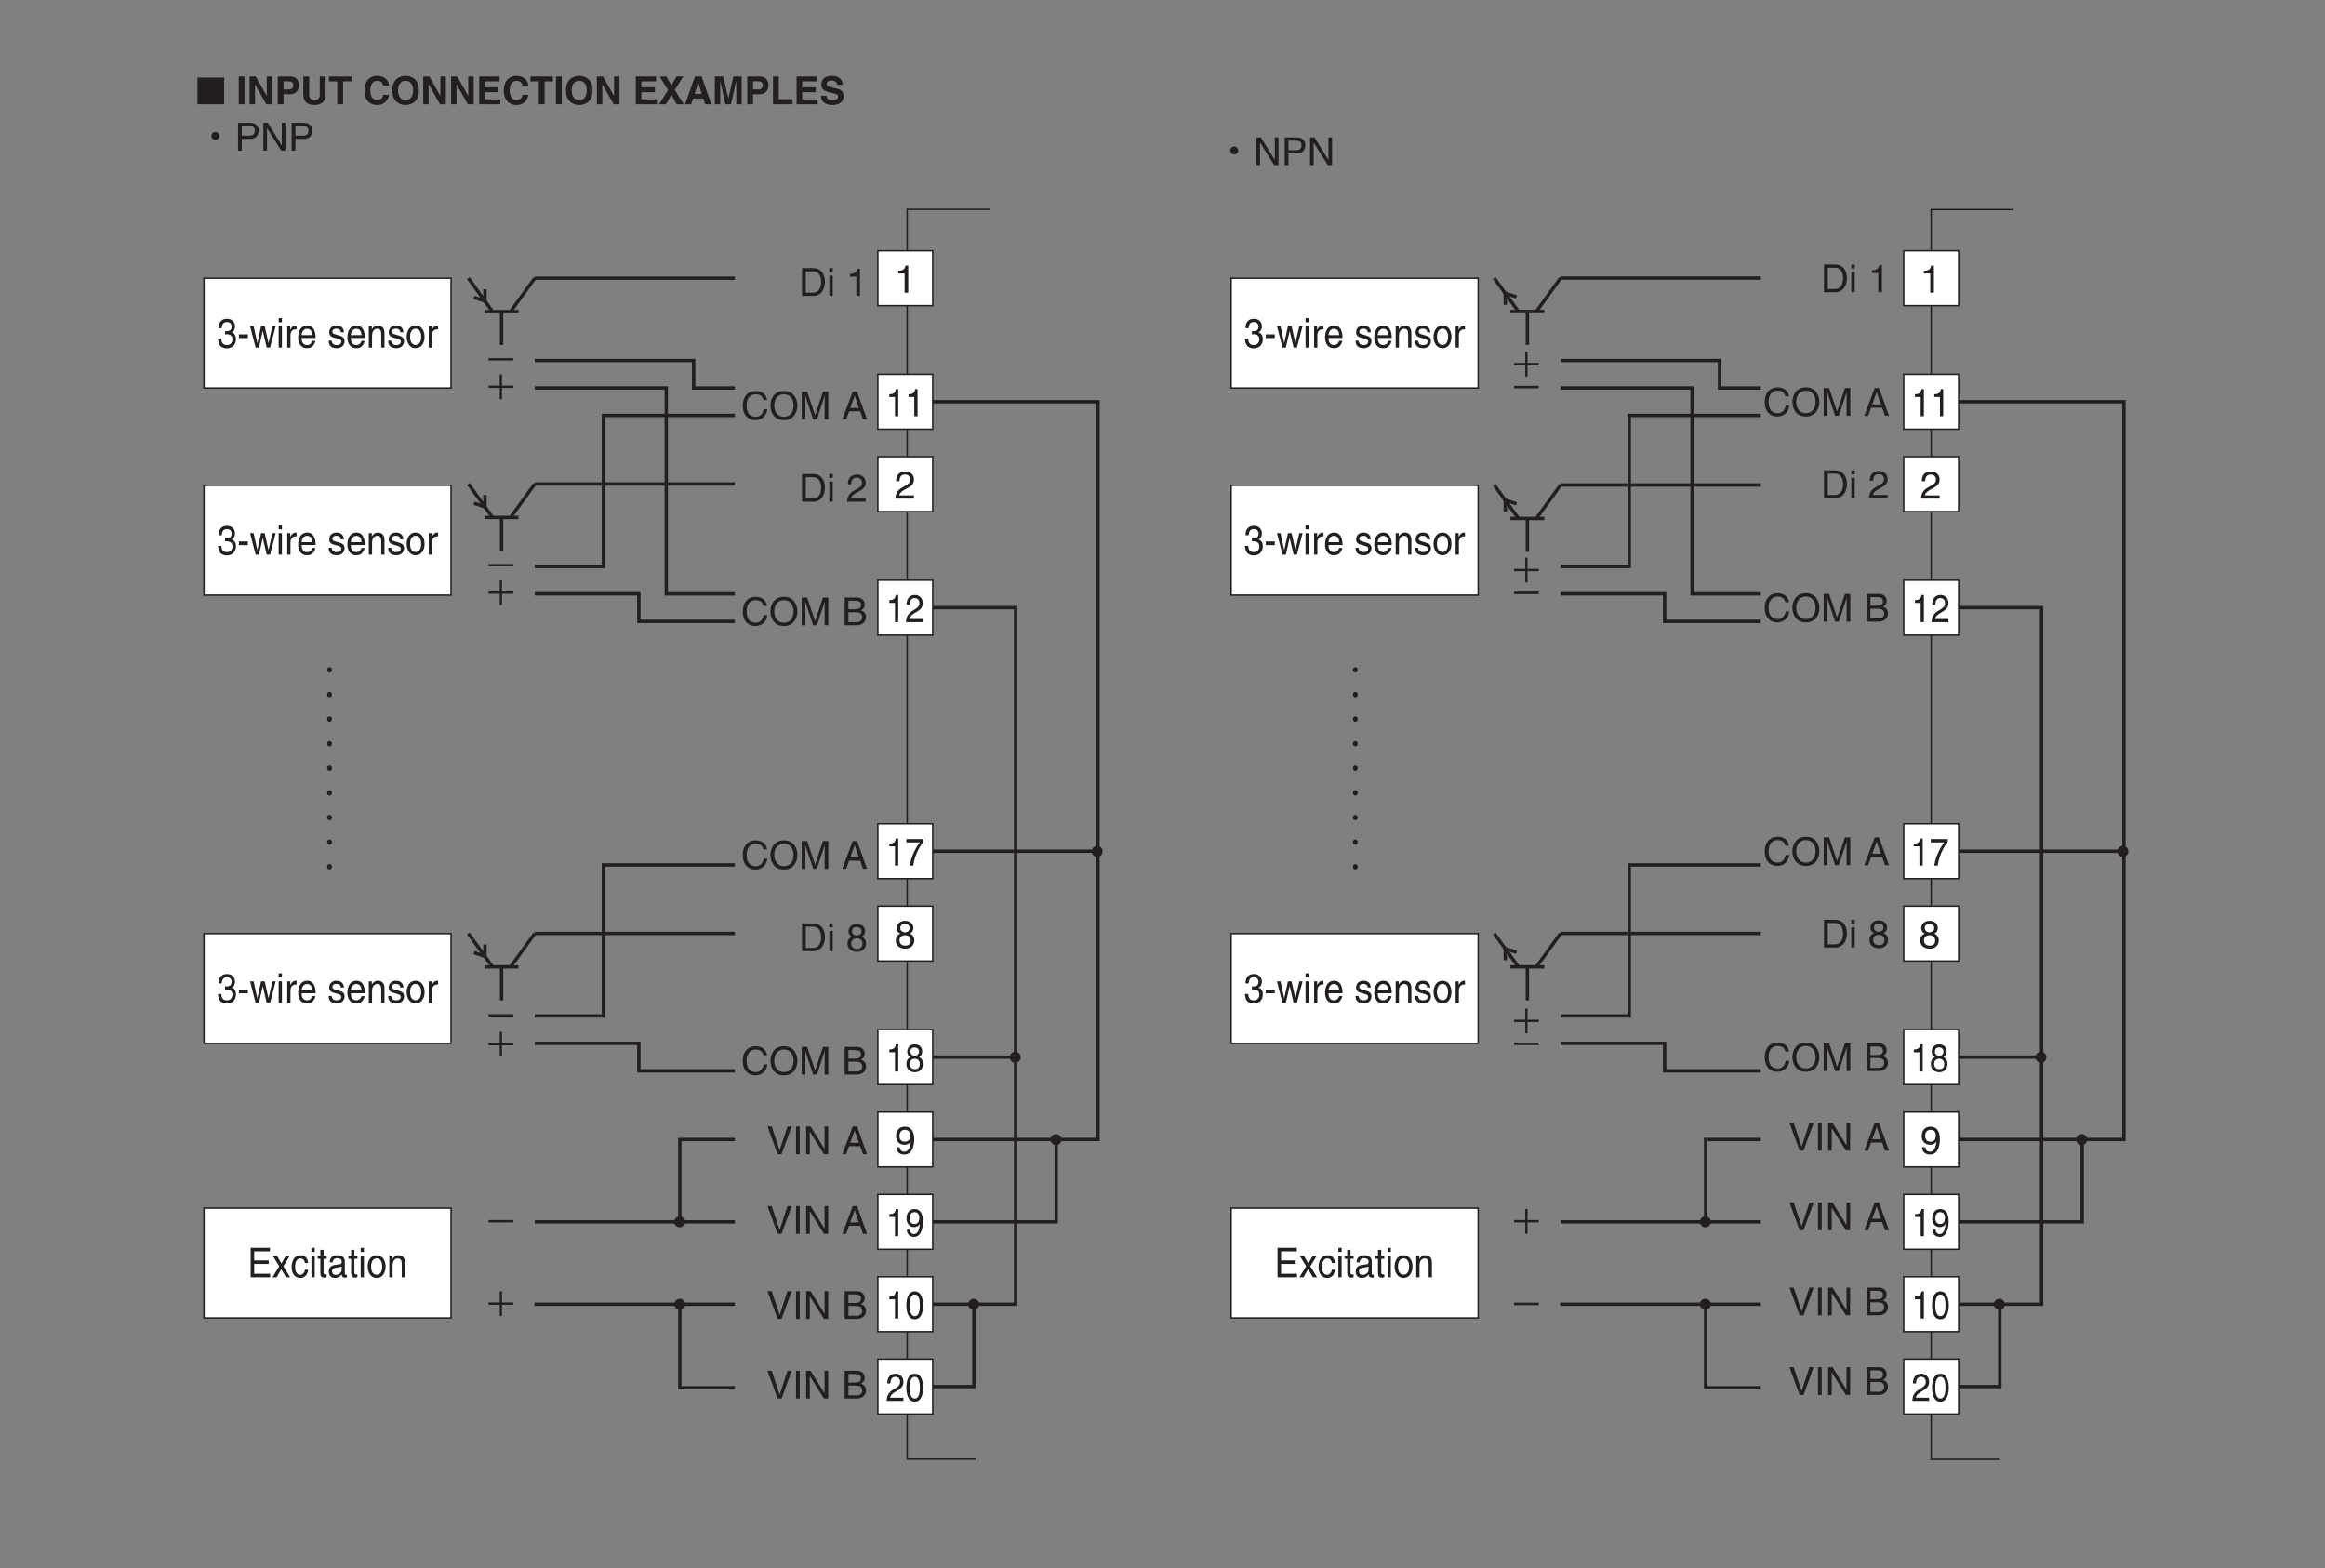 <?xml version="1.0" encoding="UTF-8"?>
<svg xmlns="http://www.w3.org/2000/svg" xmlns:xlink="http://www.w3.org/1999/xlink" width="481.89pt" height="325pt" viewBox="0 0 481.89 325" version="1.2">
<rect x="0" y="0" width="481.89" height="325" fill="#808080" stroke="none"/>
<defs>
<g>
<symbol overflow="visible" id="glyph0-0">
<path style="stroke:none;" d="M 0.703 0.844 L 6.328 0.844 L 6.328 -6.188 L 0.703 -6.188 Z M 3.516 -2.953 L 1.281 -5.828 L 5.75 -5.828 Z M 3.734 -2.672 L 5.969 -5.547 L 5.969 0.203 Z M 1.281 0.484 L 3.516 -2.391 L 5.75 0.484 Z M 1.047 -5.547 L 3.297 -2.672 L 1.047 0.203 Z M 1.047 -5.547 "/>
</symbol>
<symbol overflow="visible" id="glyph0-1">
<path style="stroke:none;" d="M 0.953 -2.328 L 6.078 -2.328 L 6.078 -2.812 L 0.953 -2.812 Z M 0.953 -2.328 "/>
</symbol>
<symbol overflow="visible" id="glyph0-2">
<path style="stroke:none;" d="M 0.953 -2.328 L 3.281 -2.328 L 3.281 0 L 3.75 0 L 3.75 -2.328 L 6.078 -2.328 L 6.078 -2.812 L 3.75 -2.812 L 3.75 -5.125 L 3.281 -5.125 L 3.281 -2.812 L 0.953 -2.812 Z M 0.953 -2.328 "/>
</symbol>
<symbol overflow="visible" id="glyph0-3">
<path style="stroke:none;" d="M 6.062 -2.25 L 6.062 -2.766 L 0.969 -2.766 L 0.969 -2.25 Z M 6.062 -2.25 "/>
</symbol>
<symbol overflow="visible" id="glyph1-0">
<path style="stroke:none;" d="M 0 0 L 4 0 L 4 -5.594 L 0 -5.594 Z M 2 -3.156 L 0.641 -5.203 L 3.359 -5.203 Z M 2.234 -2.797 L 3.594 -4.844 L 3.594 -0.766 Z M 0.641 -0.406 L 2 -2.438 L 3.359 -0.406 Z M 0.406 -4.844 L 1.766 -2.797 L 0.406 -0.766 Z M 0.406 -4.844 "/>
</symbol>
<symbol overflow="visible" id="glyph1-1">
<path style="stroke:none;" d="M 5.812 0 L 5.812 -5.531 L 0.281 -5.531 L 0.281 0 Z M 5.812 0 "/>
</symbol>
<symbol overflow="visible" id="glyph2-0">
<path style="stroke:none;" d="M 0 0 L 4 0 L 4 -5.594 L 0 -5.594 Z M 2 -3.156 L 0.641 -5.203 L 3.359 -5.203 Z M 2.234 -2.797 L 3.594 -4.844 L 3.594 -0.766 Z M 0.641 -0.406 L 2 -2.438 L 3.359 -0.406 Z M 0.406 -4.844 L 1.766 -2.797 L 0.406 -0.766 Z M 0.406 -4.844 "/>
</symbol>
<symbol overflow="visible" id="glyph2-1">
<path style="stroke:none;" d=""/>
</symbol>
<symbol overflow="visible" id="glyph2-2">
<path style="stroke:none;" d="M 1.719 -5.75 L 0.516 -5.75 L 0.516 0 L 1.719 0 Z M 1.719 -5.75 "/>
</symbol>
<symbol overflow="visible" id="glyph2-3">
<path style="stroke:none;" d="M 4.109 -1.75 L 4.094 -1.75 L 1.812 -5.75 L 0.547 -5.75 L 0.547 0 L 1.672 0 L 1.672 -4.094 L 1.688 -4.094 L 4.031 0 L 5.234 0 L 5.234 -5.75 L 4.109 -5.75 Z M 4.109 -1.75 "/>
</symbol>
<symbol overflow="visible" id="glyph2-4">
<path style="stroke:none;" d="M 1.812 -2.078 L 3.188 -2.078 C 4.734 -2.078 5.016 -3.391 5.016 -3.906 C 5.016 -5.031 4.344 -5.75 3.234 -5.75 L 0.609 -5.75 L 0.609 0 L 1.812 0 Z M 1.812 -3.062 L 1.812 -4.75 L 2.766 -4.75 C 3.5 -4.75 3.812 -4.516 3.812 -3.953 C 3.812 -3.703 3.812 -3.062 2.922 -3.062 Z M 1.812 -3.062 "/>
</symbol>
<symbol overflow="visible" id="glyph2-5">
<path style="stroke:none;" d="M 5.203 -5.75 L 3.984 -5.75 L 3.984 -1.953 C 3.984 -1.266 3.641 -0.859 2.828 -0.859 C 2.266 -0.859 1.797 -1.219 1.797 -2.016 L 1.797 -5.75 L 0.578 -5.75 L 0.578 -1.938 C 0.594 -1.359 0.719 -0.891 1.031 -0.547 C 1.531 0.031 2.312 0.156 2.844 0.156 C 4.297 0.156 5.203 -0.5 5.203 -2.016 Z M 5.203 -5.75 "/>
</symbol>
<symbol overflow="visible" id="glyph2-6">
<path style="stroke:none;" d="M 3.047 -4.734 L 4.781 -4.734 L 4.781 -5.75 L 0.109 -5.75 L 0.109 -4.734 L 1.844 -4.734 L 1.844 0 L 3.047 0 Z M 3.047 -4.734 "/>
</symbol>
<symbol overflow="visible" id="glyph2-7">
<path style="stroke:none;" d="M 5.469 -3.859 C 5.406 -4.719 4.719 -5.891 2.984 -5.891 C 1.516 -5.891 0.359 -4.875 0.359 -2.859 C 0.359 -0.875 1.453 0.156 2.969 0.156 C 4.422 0.156 5.234 -0.719 5.469 -1.969 L 4.266 -1.969 C 4.125 -1.266 3.656 -0.891 3 -0.891 C 1.984 -0.891 1.578 -1.812 1.578 -2.844 C 1.578 -4.469 2.422 -4.859 3 -4.859 C 3.984 -4.859 4.172 -4.203 4.266 -3.859 Z M 5.469 -3.859 "/>
</symbol>
<symbol overflow="visible" id="glyph2-8">
<path style="stroke:none;" d="M 0.359 -2.875 C 0.359 -0.172 2.359 0.156 3.109 0.156 C 3.875 0.156 5.875 -0.172 5.875 -2.875 C 5.875 -5.562 3.875 -5.891 3.109 -5.891 C 2.359 -5.891 0.359 -5.562 0.359 -2.875 Z M 1.547 -2.875 C 1.547 -4.484 2.469 -4.875 3.109 -4.875 C 3.766 -4.875 4.672 -4.484 4.672 -2.875 C 4.672 -1.266 3.766 -0.859 3.109 -0.859 C 2.469 -0.859 1.547 -1.266 1.547 -2.875 Z M 1.547 -2.875 "/>
</symbol>
<symbol overflow="visible" id="glyph2-9">
<path style="stroke:none;" d="M 4.828 -5.75 L 0.609 -5.75 L 0.609 0 L 4.969 0 L 4.969 -1.016 L 1.781 -1.016 L 1.781 -2.5 L 4.578 -2.5 L 4.578 -3.516 L 1.781 -3.516 L 1.781 -4.734 L 4.828 -4.734 Z M 4.828 -5.75 "/>
</symbol>
<symbol overflow="visible" id="glyph2-10">
<path style="stroke:none;" d="M 3.359 -2.984 L 5.109 -5.75 L 3.719 -5.75 L 2.672 -3.891 L 1.641 -5.75 L 0.219 -5.75 L 1.969 -2.938 L 0.109 0 L 1.516 0 L 2.672 -1.953 L 3.766 0 L 5.219 0 Z M 3.359 -2.984 "/>
</symbol>
<symbol overflow="visible" id="glyph2-11">
<path style="stroke:none;" d="M 1.828 -1.188 L 3.938 -1.188 L 4.312 0 L 5.609 0 L 3.594 -5.75 L 2.203 -5.75 L 0.156 0 L 1.422 0 Z M 2.875 -4.453 L 2.891 -4.453 L 3.609 -2.172 L 2.141 -2.172 Z M 2.875 -4.453 "/>
</symbol>
<symbol overflow="visible" id="glyph2-12">
<path style="stroke:none;" d="M 6.125 -5.75 L 4.391 -5.75 L 3.359 -1.219 L 3.344 -1.219 L 2.297 -5.75 L 0.547 -5.75 L 0.547 0 L 1.672 0 L 1.672 -4.797 L 1.688 -4.797 L 2.734 0 L 3.906 0 L 4.984 -4.797 L 5 -4.797 L 5 0 L 6.125 0 Z M 6.125 -5.75 "/>
</symbol>
<symbol overflow="visible" id="glyph2-13">
<path style="stroke:none;" d="M 1.812 -5.75 L 0.609 -5.75 L 0.609 0 L 4.656 0 L 4.656 -1.047 L 1.812 -1.047 Z M 1.812 -5.75 "/>
</symbol>
<symbol overflow="visible" id="glyph2-14">
<path style="stroke:none;" d="M 0.312 -1.766 C 0.312 -1.062 0.672 0.156 2.766 0.156 C 3.266 0.156 5.031 0 5.031 -1.734 C 5.031 -2.766 4.312 -3.078 3.531 -3.266 L 2.125 -3.609 C 1.891 -3.672 1.516 -3.766 1.516 -4.219 C 1.516 -4.734 2.062 -4.906 2.516 -4.906 C 3.562 -4.906 3.656 -4.297 3.703 -4.047 L 4.844 -4.047 C 4.844 -4.75 4.375 -5.891 2.609 -5.891 C 0.75 -5.891 0.406 -4.766 0.406 -4.125 C 0.406 -2.859 1.297 -2.656 2.219 -2.438 L 2.844 -2.297 C 3.453 -2.156 3.875 -2.031 3.875 -1.578 C 3.875 -0.969 3.25 -0.844 2.688 -0.844 C 1.625 -0.844 1.469 -1.453 1.469 -1.766 Z M 0.312 -1.766 "/>
</symbol>
<symbol overflow="visible" id="glyph3-0">
<path style="stroke:none;" d="M 0.797 0.953 L 7.203 0.953 L 7.203 -7.047 L 0.797 -7.047 Z M 4 -3.375 L 1.453 -6.641 L 6.547 -6.641 Z M 4.25 -3.047 L 6.797 -6.312 L 6.797 0.234 Z M 1.453 0.562 L 4 -2.719 L 6.547 0.562 Z M 1.203 -6.312 L 3.75 -3.047 L 1.203 0.234 Z M 1.203 -6.312 "/>
</symbol>
<symbol overflow="visible" id="glyph3-1">
<path style="stroke:none;" d="M 4 -3.859 C 3.547 -3.859 3.172 -3.5 3.172 -3.047 C 3.172 -2.578 3.547 -2.219 4 -2.219 C 4.453 -2.219 4.828 -2.578 4.828 -3.047 C 4.828 -3.484 4.469 -3.859 4 -3.859 Z M 4 -3.859 "/>
</symbol>
<symbol overflow="visible" id="glyph4-0">
<path style="stroke:none;" d="M 0 0 L 4 0 L 4 -5.594 L 0 -5.594 Z M 2 -3.156 L 0.641 -5.203 L 3.359 -5.203 Z M 2.234 -2.797 L 3.594 -4.844 L 3.594 -0.766 Z M 0.641 -0.406 L 2 -2.438 L 3.359 -0.406 Z M 0.406 -4.844 L 1.766 -2.797 L 0.406 -0.766 Z M 0.406 -4.844 "/>
</symbol>
<symbol overflow="visible" id="glyph4-1">
<path style="stroke:none;" d="M 1.469 -5.078 L 3.047 -5.078 C 3.688 -5.078 4.172 -4.844 4.172 -4.125 C 4.172 -3.344 3.703 -3.094 3.016 -3.094 L 1.469 -3.094 Z M 1.469 -2.422 L 3.266 -2.422 C 4.516 -2.422 4.969 -3.328 4.969 -4.125 C 4.969 -5.062 4.344 -5.75 3.266 -5.75 L 0.688 -5.75 L 0.688 0 L 1.469 0 Z M 1.469 -2.422 "/>
</symbol>
<symbol overflow="visible" id="glyph4-2">
<path style="stroke:none;" d="M 4.422 -1.109 L 4.406 -1.109 L 1.531 -5.75 L 0.609 -5.75 L 0.609 0 L 1.359 0 L 1.359 -4.641 L 1.375 -4.641 L 4.297 0 L 5.172 0 L 5.172 -5.75 L 4.422 -5.75 Z M 4.422 -1.109 "/>
</symbol>
<symbol overflow="visible" id="glyph4-3">
<path style="stroke:none;" d="M 2.875 -5.625 L 2.312 -5.625 C 2.094 -4.703 1.719 -4.609 0.812 -4.547 L 0.812 -3.984 L 2.125 -3.984 L 2.125 0 L 2.875 0 Z M 2.875 -5.625 "/>
</symbol>
<symbol overflow="visible" id="glyph4-4">
<path style="stroke:none;" d="M 1.062 -3.609 C 1.078 -4 1.125 -4.984 2.188 -4.984 C 3.016 -4.984 3.297 -4.422 3.297 -3.969 C 3.297 -3.234 2.875 -3.016 2.266 -2.656 L 1.531 -2.234 C 0.781 -1.797 0.25 -1.172 0.203 0 L 4.062 0 L 4.062 -0.656 L 1 -0.656 C 1.031 -0.875 1.203 -1.312 1.969 -1.75 L 2.547 -2.062 C 3.391 -2.516 4.062 -2.938 4.062 -3.938 C 4.062 -4.984 3.266 -5.625 2.297 -5.625 C 1.688 -5.625 0.359 -5.438 0.359 -3.609 Z M 1.062 -3.609 "/>
</symbol>
<symbol overflow="visible" id="glyph4-5">
<path style="stroke:none;" d="M 2.109 -1.875 C 2.625 -1.875 3.188 -2.125 3.391 -2.547 L 3.406 -2.531 C 3.234 -1.078 2.828 -0.438 2.062 -0.438 C 1.484 -0.438 1.141 -0.781 1.109 -1.359 L 0.406 -1.359 C 0.406 -0.812 0.75 0.156 2.078 0.156 C 4.016 0.156 4.109 -2.422 4.109 -3.016 C 4.109 -3.922 3.938 -5.625 2.141 -5.625 C 0.953 -5.625 0.344 -4.719 0.344 -3.703 C 0.344 -2.578 1.062 -1.875 2.109 -1.875 Z M 2.203 -2.516 C 1.734 -2.516 1.062 -2.641 1.062 -3.734 C 1.062 -4.484 1.5 -4.984 2.156 -4.984 C 2.953 -4.984 3.281 -4.438 3.281 -3.797 C 3.281 -2.688 2.578 -2.516 2.203 -2.516 Z M 2.203 -2.516 "/>
</symbol>
<symbol overflow="visible" id="glyph4-6">
<path style="stroke:none;" d="M 3.938 -4.172 C 3.938 -4.828 3.453 -5.625 2.203 -5.625 C 0.859 -5.625 0.5 -4.656 0.5 -4.078 C 0.5 -3.547 0.781 -3.172 1.25 -2.984 C 0.656 -2.75 0.297 -2.297 0.297 -1.609 C 0.297 -1.344 0.297 -0.734 0.875 -0.281 C 1.328 0.078 1.922 0.156 2.234 0.156 C 3.562 0.156 4.141 -0.719 4.141 -1.625 C 4.141 -2.047 3.969 -2.672 3.219 -2.984 C 3.469 -3.125 3.938 -3.375 3.938 -4.172 Z M 2.219 -2.641 C 2.859 -2.641 3.391 -2.297 3.391 -1.547 C 3.391 -0.656 2.766 -0.484 2.25 -0.484 C 1.281 -0.484 1.062 -1.156 1.062 -1.594 C 1.062 -2.125 1.422 -2.641 2.219 -2.641 Z M 2.203 -3.25 C 1.703 -3.25 1.219 -3.578 1.219 -4.109 C 1.219 -4.469 1.406 -4.984 2.156 -4.984 C 2.984 -4.984 3.203 -4.5 3.203 -4.156 C 3.203 -3.641 2.812 -3.25 2.203 -3.25 Z M 2.203 -3.25 "/>
</symbol>
<symbol overflow="visible" id="glyph4-7">
<path style="stroke:none;" d="M 0.641 0 L 2.938 0 C 4.828 0 5.391 -1.656 5.391 -2.953 C 5.391 -4.609 4.469 -5.75 2.969 -5.75 L 0.641 -5.75 Z M 1.422 -5.078 L 2.875 -5.078 C 3.922 -5.078 4.594 -4.359 4.594 -2.906 C 4.594 -1.453 3.938 -0.656 2.922 -0.656 L 1.422 -0.656 Z M 1.422 -5.078 "/>
</symbol>
<symbol overflow="visible" id="glyph4-8">
<path style="stroke:none;" d="M 1.234 -4.188 L 0.531 -4.188 L 0.531 0 L 1.234 0 Z M 1.234 -4.938 L 1.234 -5.75 L 0.531 -5.75 L 0.531 -4.938 Z M 1.234 -4.938 "/>
</symbol>
<symbol overflow="visible" id="glyph4-9">
<path style="stroke:none;" d=""/>
</symbol>
<symbol overflow="visible" id="glyph4-10">
<path style="stroke:none;" d="M 5.391 -4.016 C 5.281 -4.969 4.516 -5.891 3.031 -5.891 C 1.359 -5.891 0.359 -4.672 0.359 -2.906 C 0.359 -0.703 1.625 0.156 2.938 0.156 C 3.375 0.156 5.125 0.062 5.453 -2.109 L 4.703 -2.109 C 4.438 -0.781 3.562 -0.531 3.062 -0.531 C 1.625 -0.531 1.156 -1.578 1.156 -2.922 C 1.156 -4.438 1.984 -5.203 3.031 -5.203 C 3.578 -5.203 4.422 -5.031 4.641 -4.016 Z M 5.391 -4.016 "/>
</symbol>
<symbol overflow="visible" id="glyph4-11">
<path style="stroke:none;" d="M 5.109 -2.875 C 5.109 -1.516 4.359 -0.531 3.109 -0.531 C 1.859 -0.531 1.109 -1.516 1.109 -2.875 C 1.109 -4.219 1.859 -5.203 3.109 -5.203 C 4.359 -5.203 5.109 -4.219 5.109 -2.875 Z M 5.906 -2.875 C 5.906 -4.109 5.25 -5.891 3.109 -5.891 C 0.969 -5.891 0.312 -4.109 0.312 -2.875 C 0.312 -1.625 0.969 0.156 3.109 0.156 C 5.25 0.156 5.906 -1.625 5.906 -2.875 Z M 5.906 -2.875 "/>
</symbol>
<symbol overflow="visible" id="glyph4-12">
<path style="stroke:none;" d="M 6.094 0 L 6.094 -5.75 L 4.984 -5.75 L 3.359 -0.891 L 3.344 -0.891 L 1.703 -5.75 L 0.578 -5.75 L 0.578 0 L 1.344 0 L 1.344 -3.391 C 1.344 -3.562 1.312 -4.281 1.312 -4.812 L 1.344 -4.812 L 2.953 0 L 3.719 0 L 5.328 -4.828 L 5.359 -4.828 C 5.359 -4.281 5.328 -3.562 5.328 -3.391 L 5.328 0 Z M 6.094 0 "/>
</symbol>
<symbol overflow="visible" id="glyph4-13">
<path style="stroke:none;" d="M 3.812 -1.672 L 4.391 0 L 5.234 0 L 3.156 -5.75 L 2.266 -5.75 L 0.109 0 L 0.906 0 L 1.516 -1.672 Z M 1.75 -2.359 L 2.672 -4.891 L 2.688 -4.891 L 3.531 -2.359 Z M 1.75 -2.359 "/>
</symbol>
<symbol overflow="visible" id="glyph4-14">
<path style="stroke:none;" d="M 1.375 -5.078 L 2.781 -5.078 C 3.641 -5.078 3.969 -4.781 3.969 -4.234 C 3.969 -3.531 3.516 -3.312 2.766 -3.312 L 1.375 -3.312 Z M 0.594 0 L 3.062 0 C 4.344 0 5.016 -0.781 5.016 -1.703 C 5.016 -2.688 4.359 -2.938 3.969 -3.094 C 4.609 -3.391 4.75 -3.922 4.75 -4.297 C 4.75 -5.078 4.188 -5.75 3.125 -5.75 L 0.594 -5.75 Z M 1.375 -2.688 L 2.891 -2.688 C 3.531 -2.688 4.234 -2.516 4.234 -1.719 C 4.234 -1.078 3.828 -0.656 3.031 -0.656 L 1.375 -0.656 Z M 1.375 -2.688 "/>
</symbol>
<symbol overflow="visible" id="glyph4-15">
<path style="stroke:none;" d="M 2.688 -0.844 L 2.656 -0.844 L 1.031 -5.75 L 0.156 -5.75 L 2.25 0 L 3.078 0 L 5.172 -5.75 L 4.297 -5.75 Z M 2.688 -0.844 "/>
</symbol>
<symbol overflow="visible" id="glyph4-16">
<path style="stroke:none;" d="M 1.5 -5.75 L 0.734 -5.75 L 0.734 0 L 1.5 0 Z M 1.5 -5.75 "/>
</symbol>
<symbol overflow="visible" id="glyph5-0">
<path style="stroke:none;" d="M 0 0 L 3.594 0 L 3.594 -5.594 L 0 -5.594 Z M 1.797 -3.156 L 0.578 -5.203 L 3.031 -5.203 Z M 2.016 -2.797 L 3.234 -4.844 L 3.234 -0.766 Z M 0.578 -0.406 L 1.797 -2.438 L 3.031 -0.406 Z M 0.359 -4.844 L 1.578 -2.797 L 0.359 -0.766 Z M 0.359 -4.844 "/>
</symbol>
<symbol overflow="visible" id="glyph5-1">
<path style="stroke:none;" d="M 2.578 -5.625 L 2.094 -5.625 C 1.891 -4.703 1.547 -4.609 0.734 -4.547 L 0.734 -3.984 L 1.906 -3.984 L 1.906 0 L 2.578 0 Z M 2.578 -5.625 "/>
</symbol>
<symbol overflow="visible" id="glyph5-2">
<path style="stroke:none;" d="M 3.062 -2.734 C 3.062 -1.328 2.734 -0.484 2 -0.484 C 1.281 -0.484 0.938 -1.328 0.938 -2.734 C 0.938 -4.141 1.281 -4.984 2 -4.984 C 2.734 -4.984 3.062 -4.141 3.062 -2.734 Z M 3.734 -2.734 C 3.734 -3.906 3.453 -5.625 2 -5.625 C 0.547 -5.625 0.266 -3.906 0.266 -2.734 C 0.266 -1.562 0.547 0.156 2 0.156 C 3.453 0.156 3.734 -1.562 3.734 -2.734 Z M 3.734 -2.734 "/>
</symbol>
<symbol overflow="visible" id="glyph5-3">
<path style="stroke:none;" d="M 0.953 -3.609 C 0.969 -4 1.016 -4.984 1.969 -4.984 C 2.719 -4.984 2.969 -4.422 2.969 -3.969 C 2.969 -3.234 2.578 -3.016 2.047 -2.656 L 1.375 -2.234 C 0.703 -1.797 0.219 -1.172 0.188 0 L 3.656 0 L 3.656 -0.656 L 0.906 -0.656 C 0.922 -0.875 1.078 -1.312 1.766 -1.75 L 2.297 -2.062 C 3.047 -2.516 3.656 -2.938 3.656 -3.938 C 3.656 -4.984 2.953 -5.625 2.062 -5.625 C 1.516 -5.625 0.312 -5.438 0.312 -3.609 Z M 0.953 -3.609 "/>
</symbol>
<symbol overflow="visible" id="glyph5-4">
<path style="stroke:none;" d="M 0.266 -4.812 L 3.047 -4.812 C 2.078 -3.562 1.156 -1.547 0.984 0 L 1.688 0 C 2.047 -2.516 3.266 -4.297 3.766 -4.891 L 3.766 -5.5 L 0.266 -5.5 Z M 0.266 -4.812 "/>
</symbol>
<symbol overflow="visible" id="glyph5-5">
<path style="stroke:none;" d="M 3.547 -4.172 C 3.547 -4.828 3.109 -5.625 1.984 -5.625 C 0.766 -5.625 0.453 -4.656 0.453 -4.078 C 0.453 -3.547 0.703 -3.172 1.125 -2.984 C 0.594 -2.75 0.281 -2.297 0.281 -1.609 C 0.281 -1.344 0.281 -0.734 0.797 -0.281 C 1.203 0.078 1.734 0.156 2.016 0.156 C 3.203 0.156 3.719 -0.719 3.719 -1.625 C 3.719 -2.047 3.578 -2.672 2.891 -2.984 C 3.125 -3.125 3.547 -3.375 3.547 -4.172 Z M 2 -2.641 C 2.578 -2.641 3.047 -2.297 3.047 -1.547 C 3.047 -0.656 2.5 -0.484 2.031 -0.484 C 1.156 -0.484 0.953 -1.156 0.953 -1.594 C 0.953 -2.125 1.281 -2.641 2 -2.641 Z M 1.984 -3.25 C 1.531 -3.25 1.109 -3.578 1.109 -4.109 C 1.109 -4.469 1.266 -4.984 1.938 -4.984 C 2.688 -4.984 2.891 -4.5 2.891 -4.156 C 2.891 -3.641 2.531 -3.25 1.984 -3.25 Z M 1.984 -3.25 "/>
</symbol>
<symbol overflow="visible" id="glyph5-6">
<path style="stroke:none;" d="M 1.891 -1.875 C 2.359 -1.875 2.859 -2.125 3.047 -2.547 L 3.062 -2.531 C 2.906 -1.078 2.547 -0.438 1.844 -0.438 C 1.328 -0.438 1.031 -0.781 1 -1.359 L 0.359 -1.359 C 0.359 -0.812 0.672 0.156 1.859 0.156 C 3.609 0.156 3.703 -2.422 3.703 -3.016 C 3.703 -3.922 3.547 -5.625 1.938 -5.625 C 0.859 -5.625 0.297 -4.719 0.297 -3.703 C 0.297 -2.578 0.953 -1.875 1.891 -1.875 Z M 1.984 -2.516 C 1.562 -2.516 0.953 -2.641 0.953 -3.734 C 0.953 -4.484 1.344 -4.984 1.938 -4.984 C 2.672 -4.984 2.953 -4.438 2.953 -3.797 C 2.953 -2.688 2.312 -2.516 1.984 -2.516 Z M 1.984 -2.516 "/>
</symbol>
<symbol overflow="visible" id="glyph6-0">
<path style="stroke:none;" d="M 0 0 L 3.812 0 L 3.812 -5.953 L 0 -5.953 Z M 1.906 -3.359 L 0.609 -5.531 L 3.203 -5.531 Z M 2.141 -2.969 L 3.438 -5.141 L 3.438 -0.812 Z M 0.609 -0.422 L 1.906 -2.594 L 3.203 -0.422 Z M 0.375 -5.141 L 1.688 -2.969 L 0.375 -0.812 Z M 0.375 -5.141 "/>
</symbol>
<symbol overflow="visible" id="glyph6-1">
<path style="stroke:none;" d="M 1.719 -2.75 C 1.812 -2.75 1.922 -2.766 2.016 -2.766 C 2.469 -2.766 3.266 -2.672 3.266 -1.672 C 3.266 -0.984 2.781 -0.516 2.094 -0.516 C 1.094 -0.516 0.984 -1.266 0.953 -1.828 L 0.266 -1.828 C 0.312 -1.141 0.469 -0.453 1.062 -0.109 C 1.328 0.047 1.656 0.156 2.062 0.156 C 3.422 0.156 3.984 -0.781 3.984 -1.766 C 3.984 -2.562 3.609 -2.969 3.094 -3.156 L 3.094 -3.172 C 3.391 -3.266 3.781 -3.641 3.781 -4.406 C 3.781 -5.312 3.156 -5.969 2.125 -5.969 C 0.703 -5.969 0.391 -4.891 0.391 -4.016 L 1.047 -4.016 C 1.078 -4.438 1.141 -5.297 2.094 -5.297 C 2.891 -5.297 3.094 -4.719 3.094 -4.359 C 3.094 -3.609 2.578 -3.391 2.062 -3.391 C 1.953 -3.391 1.828 -3.391 1.719 -3.406 Z M 1.719 -2.75 "/>
</symbol>
<symbol overflow="visible" id="glyph6-2">
<path style="stroke:none;" d="M 2.203 -2.734 L 0.344 -2.734 L 0.344 -1.969 L 2.203 -1.969 Z M 2.203 -2.734 "/>
</symbol>
<symbol overflow="visible" id="glyph6-3">
<path style="stroke:none;" d="M 2.734 -3.438 L 2.75 -3.438 L 3.562 0 L 4.25 0 L 5.422 -4.453 L 4.75 -4.453 L 3.938 -0.953 L 3.922 -0.953 L 3.141 -4.453 L 2.391 -4.453 L 1.625 -0.953 L 1.609 -0.953 L 0.844 -4.453 L 0.109 -4.453 L 1.266 0 L 1.953 0 Z M 2.734 -3.438 "/>
</symbol>
<symbol overflow="visible" id="glyph6-4">
<path style="stroke:none;" d="M 1.188 -4.453 L 0.516 -4.453 L 0.516 0 L 1.188 0 Z M 1.188 -5.25 L 1.188 -6.109 L 0.516 -6.109 L 0.516 -5.25 Z M 1.188 -5.25 "/>
</symbol>
<symbol overflow="visible" id="glyph6-5">
<path style="stroke:none;" d="M 1.266 -2.578 C 1.266 -3.234 1.656 -3.781 2.281 -3.781 L 2.531 -3.781 L 2.531 -4.547 C 2.484 -4.562 2.438 -4.578 2.359 -4.578 C 1.859 -4.578 1.5 -4.219 1.234 -3.703 L 1.219 -3.703 L 1.219 -4.453 L 0.594 -4.453 L 0.594 0 L 1.266 0 Z M 1.266 -2.578 "/>
</symbol>
<symbol overflow="visible" id="glyph6-6">
<path style="stroke:none;" d="M 3.219 -1.391 C 3.188 -1.062 2.812 -0.516 2.188 -0.516 C 1.406 -0.516 1.031 -1.047 1.031 -1.984 L 3.938 -1.984 C 3.938 -3.547 3.375 -4.578 2.219 -4.578 C 0.906 -4.578 0.312 -3.469 0.312 -2.094 C 0.312 -0.812 0.969 0.125 2.094 0.125 C 2.734 0.125 3 -0.047 3.172 -0.172 C 3.688 -0.547 3.859 -1.188 3.891 -1.391 Z M 1.031 -2.578 C 1.031 -3.266 1.516 -3.906 2.125 -3.906 C 2.953 -3.906 3.203 -3.266 3.25 -2.578 Z M 1.031 -2.578 "/>
</symbol>
<symbol overflow="visible" id="glyph6-7">
<path style="stroke:none;" d=""/>
</symbol>
<symbol overflow="visible" id="glyph6-8">
<path style="stroke:none;" d="M 3.422 -3.172 C 3.422 -3.406 3.312 -4.578 1.891 -4.578 C 1.094 -4.578 0.375 -4.125 0.375 -3.156 C 0.375 -2.547 0.734 -2.234 1.297 -2.078 L 2.078 -1.859 C 2.656 -1.703 2.875 -1.578 2.875 -1.219 C 2.875 -0.734 2.438 -0.516 1.953 -0.516 C 1.016 -0.516 0.922 -1.078 0.891 -1.422 L 0.25 -1.422 C 0.266 -0.891 0.375 0.125 1.969 0.125 C 2.859 0.125 3.547 -0.422 3.547 -1.344 C 3.547 -1.953 3.25 -2.281 2.422 -2.516 L 1.75 -2.703 C 1.234 -2.844 1.031 -2.938 1.031 -3.297 C 1.031 -3.844 1.609 -3.922 1.812 -3.922 C 2.672 -3.922 2.766 -3.453 2.766 -3.172 Z M 3.422 -3.172 "/>
</symbol>
<symbol overflow="visible" id="glyph6-9">
<path style="stroke:none;" d="M 3.75 -3.031 C 3.75 -4.297 2.969 -4.578 2.359 -4.578 C 1.672 -4.578 1.297 -4.047 1.141 -3.812 L 1.125 -3.812 L 1.125 -4.453 L 0.5 -4.453 L 0.5 0 L 1.172 0 L 1.172 -2.422 C 1.172 -3.625 1.844 -3.906 2.219 -3.906 C 2.875 -3.906 3.078 -3.516 3.078 -2.734 L 3.078 0 L 3.75 0 Z M 3.75 -3.031 "/>
</symbol>
<symbol overflow="visible" id="glyph6-10">
<path style="stroke:none;" d="M 0.266 -2.234 C 0.266 -1.078 0.844 0.125 2.125 0.125 C 3.406 0.125 3.984 -1.078 3.984 -2.234 C 3.984 -3.375 3.406 -4.578 2.125 -4.578 C 0.844 -4.578 0.266 -3.375 0.266 -2.234 Z M 0.969 -2.234 C 0.969 -2.828 1.156 -3.922 2.125 -3.922 C 3.094 -3.922 3.281 -2.828 3.281 -2.234 C 3.281 -1.625 3.094 -0.531 2.125 -0.531 C 1.156 -0.531 0.969 -1.625 0.969 -2.234 Z M 0.969 -2.234 "/>
</symbol>
<symbol overflow="visible" id="glyph6-11">
<path style="stroke:none;" d="M 4.703 -0.734 L 1.391 -0.734 L 1.391 -2.766 L 4.406 -2.766 L 4.406 -3.5 L 1.391 -3.5 L 1.391 -5.375 L 4.656 -5.375 L 4.656 -6.109 L 0.656 -6.109 L 0.656 0 L 4.703 0 Z M 4.703 -0.734 "/>
</symbol>
<symbol overflow="visible" id="glyph6-12">
<path style="stroke:none;" d="M 2.344 -2.281 L 3.688 -4.453 L 2.859 -4.453 L 1.938 -2.875 L 1.016 -4.453 L 0.156 -4.453 L 1.484 -2.281 L 0.078 0 L 0.938 0 L 1.891 -1.672 L 2.891 0 L 3.75 0 Z M 2.344 -2.281 "/>
</symbol>
<symbol overflow="visible" id="glyph6-13">
<path style="stroke:none;" d="M 3.641 -2.953 C 3.594 -3.719 3.188 -4.578 2.141 -4.578 C 0.828 -4.578 0.234 -3.469 0.234 -2.094 C 0.234 -0.812 0.891 0.125 2.016 0.125 C 3.188 0.125 3.578 -0.859 3.641 -1.578 L 3 -1.578 C 2.875 -0.891 2.484 -0.516 2.047 -0.516 C 1.109 -0.516 0.953 -1.469 0.953 -2.234 C 0.953 -3.016 1.219 -3.906 2.047 -3.906 C 2.609 -3.906 2.906 -3.547 3 -2.953 Z M 3.641 -2.953 "/>
</symbol>
<symbol overflow="visible" id="glyph6-14">
<path style="stroke:none;" d="M 1.969 -3.828 L 1.969 -4.453 L 1.328 -4.453 L 1.328 -5.688 L 0.656 -5.688 L 0.656 -4.453 L 0.109 -4.453 L 0.109 -3.828 L 0.656 -3.828 L 0.656 -0.891 C 0.656 -0.359 0.797 0.062 1.453 0.062 C 1.531 0.062 1.719 0.031 1.969 0 L 1.969 -0.594 L 1.734 -0.594 C 1.594 -0.594 1.328 -0.594 1.328 -0.938 L 1.328 -3.828 Z M 1.969 -3.828 "/>
</symbol>
<symbol overflow="visible" id="glyph6-15">
<path style="stroke:none;" d="M 1.094 -3.094 C 1.141 -3.438 1.25 -3.953 2.016 -3.953 C 2.641 -3.953 2.953 -3.703 2.953 -3.234 C 2.953 -2.781 2.766 -2.719 2.594 -2.703 L 1.484 -2.547 C 0.375 -2.391 0.281 -1.531 0.281 -1.156 C 0.281 -0.391 0.797 0.125 1.531 0.125 C 2.312 0.125 2.719 -0.281 2.969 -0.594 C 3 -0.25 3.094 0.078 3.688 0.078 C 3.828 0.078 3.938 0.031 4.047 0 L 4.047 -0.547 C 3.969 -0.531 3.891 -0.516 3.828 -0.516 C 3.688 -0.516 3.609 -0.594 3.609 -0.781 L 3.609 -3.328 C 3.609 -4.469 2.438 -4.578 2.125 -4.578 C 1.141 -4.578 0.5 -4.156 0.469 -3.094 Z M 2.938 -1.531 C 2.938 -0.938 2.328 -0.5 1.703 -0.5 C 1.188 -0.5 0.969 -0.781 0.969 -1.266 C 0.969 -1.828 1.5 -1.938 1.828 -1.984 C 2.656 -2.109 2.828 -2.172 2.938 -2.266 Z M 2.938 -1.531 "/>
</symbol>
</g>
</defs>
<g id="surface1">
<g style="fill:rgb(13.73%,12.16%,12.549%);fill-opacity:1;">
  <use xlink:href="#glyph0-1" x="100.295" y="77.037"/>
</g>
<g style="fill:rgb(13.73%,12.16%,12.549%);fill-opacity:1;">
  <use xlink:href="#glyph0-2" x="100.295" y="82.725"/>
</g>
<g style="fill:rgb(13.73%,12.16%,12.549%);fill-opacity:1;">
  <use xlink:href="#glyph0-1" x="100.295" y="119.706"/>
</g>
<g style="fill:rgb(13.73%,12.16%,12.549%);fill-opacity:1;">
  <use xlink:href="#glyph0-2" x="100.295" y="125.394"/>
</g>
<g style="fill:rgb(13.73%,12.16%,12.549%);fill-opacity:1;">
  <use xlink:href="#glyph0-1" x="100.295" y="213.014"/>
</g>
<g style="fill:rgb(13.73%,12.16%,12.549%);fill-opacity:1;">
  <use xlink:href="#glyph0-2" x="100.295" y="218.989"/>
</g>
<g style="fill:rgb(13.73%,12.16%,12.549%);fill-opacity:1;">
  <use xlink:href="#glyph0-1" x="100.295" y="255.682"/>
</g>
<g style="fill:rgb(13.73%,12.16%,12.549%);fill-opacity:1;">
  <use xlink:href="#glyph0-2" x="100.295" y="272.756"/>
</g>
<path style="fill:none;stroke-width:10;stroke-linecap:round;stroke-linejoin:miter;stroke:rgb(13.73%,12.16%,12.549%);stroke-opacity:1;stroke-dasharray:1,50;stroke-miterlimit:4;" d="M 683.047 1861.773 L 683.047 1445.779 " transform="matrix(0.1,0,0,-0.1,-0,324.963)"/>
<g style="fill:rgb(13.73%,12.16%,12.549%);fill-opacity:1;">
  <use xlink:href="#glyph1-1" x="40.649" y="21.611"/>
</g>
<g style="fill:rgb(13.73%,12.16%,12.549%);fill-opacity:1;">
  <use xlink:href="#glyph2-1" x="46.735" y="21.611"/>
  <use xlink:href="#glyph2-2" x="48.959" y="21.611"/>
  <use xlink:href="#glyph2-3" x="51.182" y="21.611"/>
</g>
<g style="fill:rgb(13.73%,12.16%,12.549%);fill-opacity:1;">
  <use xlink:href="#glyph2-4" x="56.957" y="21.611"/>
  <use xlink:href="#glyph2-5" x="62.291" y="21.611"/>
  <use xlink:href="#glyph2-6" x="68.066" y="21.611"/>
  <use xlink:href="#glyph2-1" x="72.953" y="21.611"/>
  <use xlink:href="#glyph2-7" x="75.176" y="21.611"/>
  <use xlink:href="#glyph2-8" x="80.951" y="21.611"/>
  <use xlink:href="#glyph2-3" x="87.174" y="21.611"/>
  <use xlink:href="#glyph2-3" x="92.948" y="21.611"/>
</g>
<g style="fill:rgb(13.73%,12.16%,12.549%);fill-opacity:1;">
  <use xlink:href="#glyph2-9" x="98.722" y="21.611"/>
  <use xlink:href="#glyph2-7" x="104.057" y="21.611"/>
  <use xlink:href="#glyph2-6" x="109.832" y="21.611"/>
  <use xlink:href="#glyph2-2" x="114.719" y="21.611"/>
  <use xlink:href="#glyph2-8" x="116.942" y="21.611"/>
  <use xlink:href="#glyph2-3" x="123.165" y="21.611"/>
</g>
<g style="fill:rgb(13.73%,12.16%,12.549%);fill-opacity:1;">
  <use xlink:href="#glyph2-1" x="128.939" y="21.611"/>
  <use xlink:href="#glyph2-9" x="131.162" y="21.611"/>
  <use xlink:href="#glyph2-10" x="136.497" y="21.611"/>
  <use xlink:href="#glyph2-11" x="141.832" y="21.611"/>
  <use xlink:href="#glyph2-12" x="147.607" y="21.611"/>
  <use xlink:href="#glyph2-4" x="154.269" y="21.611"/>
  <use xlink:href="#glyph2-13" x="159.604" y="21.611"/>
  <use xlink:href="#glyph2-9" x="164.491" y="21.611"/>
  <use xlink:href="#glyph2-14" x="169.826" y="21.611"/>
</g>
<g style="fill:rgb(13.73%,12.16%,12.549%);fill-opacity:1;">
  <use xlink:href="#glyph3-1" x="40.649" y="31.209"/>
</g>
<g style="fill:rgb(13.73%,12.16%,12.549%);fill-opacity:1;">
  <use xlink:href="#glyph4-1" x="48.647" y="31.209"/>
  <use xlink:href="#glyph4-2" x="53.982" y="31.209"/>
  <use xlink:href="#glyph4-1" x="59.757" y="31.209"/>
</g>
<g style="fill:rgb(13.73%,12.16%,12.549%);fill-opacity:1;">
  <use xlink:href="#glyph3-1" x="251.808" y="34.23"/>
</g>
<g style="fill:rgb(13.73%,12.16%,12.549%);fill-opacity:1;">
  <use xlink:href="#glyph4-2" x="259.806" y="34.23"/>
</g>
<g style="fill:rgb(13.73%,12.16%,12.549%);fill-opacity:1;">
  <use xlink:href="#glyph4-1" x="265.58" y="34.23"/>
  <use xlink:href="#glyph4-2" x="270.915" y="34.23"/>
</g>
<path style="fill:none;stroke-width:7;stroke-linecap:butt;stroke-linejoin:miter;stroke:rgb(13.73%,12.16%,12.549%);stroke-opacity:1;stroke-miterlimit:4;" d="M 2105.988 1058.582 L 1933.254 1058.582 " transform="matrix(0.1,0,0,-0.1,-0,324.963)"/>
<path style="fill:none;stroke-width:7;stroke-linecap:butt;stroke-linejoin:miter;stroke:rgb(13.73%,12.16%,12.549%);stroke-opacity:1;stroke-miterlimit:4;" d="M 2276.574 1485.359 L 1933.254 1485.359 " transform="matrix(0.1,0,0,-0.1,-0,324.963)"/>
<path style="fill:none;stroke-width:7;stroke-linecap:butt;stroke-linejoin:miter;stroke:rgb(13.73%,12.16%,12.549%);stroke-opacity:1;stroke-miterlimit:4;" d="M 1523.043 2445.461 L 1437.711 2445.461 L 1437.711 2502.466 L 1108.378 2502.466 " transform="matrix(0.1,0,0,-0.1,-0,324.963)"/>
<path style="fill:none;stroke-width:7;stroke-linecap:butt;stroke-linejoin:miter;stroke:rgb(13.73%,12.16%,12.549%);stroke-opacity:1;stroke-miterlimit:4;" d="M 1523.043 1961.796 L 1324.13 1961.796 L 1324.13 2018.84 L 1108.378 2018.84 " transform="matrix(0.1,0,0,-0.1,-0,324.963)"/>
<path style="fill:none;stroke-width:7;stroke-linecap:butt;stroke-linejoin:miter;stroke:rgb(13.73%,12.16%,12.549%);stroke-opacity:1;stroke-miterlimit:4;" d="M 1523.043 2018.684 L 1380.901 2018.684 L 1380.901 2445.578 L 1108.378 2445.578 " transform="matrix(0.1,0,0,-0.1,-0,324.963)"/>
<path style="fill:none;stroke-width:7;stroke-linecap:butt;stroke-linejoin:miter;stroke:rgb(13.73%,12.16%,12.549%);stroke-opacity:1;stroke-miterlimit:4;" d="M 1108.417 2075.572 L 1250.715 2075.572 L 1250.715 2388.651 L 1523.082 2388.651 " transform="matrix(0.1,0,0,-0.1,-0,324.963)"/>
<path style="fill:none;stroke-width:3;stroke-linecap:butt;stroke-linejoin:miter;stroke:rgb(13.73%,12.16%,12.549%);stroke-opacity:1;stroke-miterlimit:4;" d="M 2050.976 2815.78 L 1880.273 2815.78 L 1880.273 225.735 L 2022.493 225.735 " transform="matrix(0.1,0,0,-0.1,-0,324.963)"/>
<path style="fill:none;stroke-width:3;stroke-linecap:butt;stroke-linejoin:miter;stroke:rgb(13.73%,12.16%,12.549%);stroke-opacity:1;stroke-miterlimit:4;" d="M 4173.413 2815.311 L 4002.671 2815.311 L 4002.671 225.266 L 4144.891 225.266 " transform="matrix(0.1,0,0,-0.1,-0,324.963)"/>
<path style="fill-rule:nonzero;fill:rgb(100%,100%,100%);fill-opacity:1;stroke-width:3;stroke-linecap:butt;stroke-linejoin:miter;stroke:rgb(13.73%,12.16%,12.549%);stroke-opacity:1;stroke-miterlimit:4;" d="M 1819.439 489.624 L 1933.254 489.624 L 1933.254 603.439 L 1819.439 603.439 Z M 1819.439 489.624 " transform="matrix(0.1,0,0,-0.1,-0,324.963)"/>
<g style="fill:rgb(13.73%,12.16%,12.549%);fill-opacity:1;">
  <use xlink:href="#glyph5-1" x="183.59" y="273.275"/>
  <use xlink:href="#glyph5-2" x="187.592" y="273.275"/>
</g>
<path style="fill-rule:nonzero;fill:rgb(100%,100%,100%);fill-opacity:1;stroke-width:3;stroke-linecap:butt;stroke-linejoin:miter;stroke:rgb(13.73%,12.16%,12.549%);stroke-opacity:1;stroke-miterlimit:4;" d="M 1819.439 318.921 L 1933.254 318.921 L 1933.254 432.697 L 1819.439 432.697 Z M 1819.439 318.921 " transform="matrix(0.1,0,0,-0.1,-0,324.963)"/>
<g style="fill:rgb(13.73%,12.16%,12.549%);fill-opacity:1;">
  <use xlink:href="#glyph5-3" x="183.59" y="290.345"/>
  <use xlink:href="#glyph5-2" x="187.592" y="290.345"/>
</g>
<path style="fill-rule:nonzero;fill:rgb(100%,100%,100%);fill-opacity:1;stroke-width:3;stroke-linecap:butt;stroke-linejoin:miter;stroke:rgb(13.73%,12.16%,12.549%);stroke-opacity:1;stroke-miterlimit:4;" d="M 1819.439 2616.164 L 1933.254 2616.164 L 1933.254 2729.94 L 1819.439 2729.94 Z M 1819.439 2616.164 " transform="matrix(0.1,0,0,-0.1,-0,324.963)"/>
<g style="fill:rgb(13.73%,12.16%,12.549%);fill-opacity:1;">
  <use xlink:href="#glyph4-3" x="185.369" y="60.669"/>
</g>
<path style="fill:none;stroke-width:7;stroke-linecap:butt;stroke-linejoin:miter;stroke:rgb(13.73%,12.16%,12.549%);stroke-opacity:1;stroke-miterlimit:4;" d="M 1523.043 1030.177 L 1324.13 1030.177 L 1324.13 1087.182 L 1108.378 1087.182 " transform="matrix(0.1,0,0,-0.1,-0,324.963)"/>
<path style="fill:none;stroke-width:7;stroke-linecap:butt;stroke-linejoin:miter;stroke:rgb(13.73%,12.16%,12.549%);stroke-opacity:1;stroke-miterlimit:4;" d="M 1108.417 1143.953 L 1250.715 1143.953 L 1250.715 1456.993 L 1523.082 1456.993 " transform="matrix(0.1,0,0,-0.1,-0,324.963)"/>
<path style="fill-rule:nonzero;fill:rgb(100%,100%,100%);fill-opacity:1;stroke-width:3;stroke-linecap:butt;stroke-linejoin:miter;stroke:rgb(13.73%,12.16%,12.549%);stroke-opacity:1;stroke-miterlimit:4;" d="M 1819.439 2360.09 L 1933.254 2360.09 L 1933.254 2473.905 L 1819.439 2473.905 Z M 1819.439 2360.09 " transform="matrix(0.1,0,0,-0.1,-0,324.963)"/>
<g style="fill:rgb(13.73%,12.16%,12.549%);fill-opacity:1;">
  <use xlink:href="#glyph5-1" x="183.59" y="86.269"/>
  <use xlink:href="#glyph5-1" x="187.592" y="86.269"/>
</g>
<path style="fill-rule:nonzero;fill:rgb(100%,100%,100%);fill-opacity:1;stroke-width:3;stroke-linecap:butt;stroke-linejoin:miter;stroke:rgb(13.73%,12.16%,12.549%);stroke-opacity:1;stroke-miterlimit:4;" d="M 1819.439 2189.387 L 1933.254 2189.387 L 1933.254 2303.202 L 1819.439 2303.202 Z M 1819.439 2189.387 " transform="matrix(0.1,0,0,-0.1,-0,324.963)"/>
<g style="fill:rgb(13.73%,12.16%,12.549%);fill-opacity:1;">
  <use xlink:href="#glyph4-4" x="185.369" y="103.337"/>
</g>
<path style="fill-rule:nonzero;fill:rgb(100%,100%,100%);fill-opacity:1;stroke-width:3;stroke-linecap:butt;stroke-linejoin:miter;stroke:rgb(13.73%,12.16%,12.549%);stroke-opacity:1;stroke-miterlimit:4;" d="M 1819.439 1933.352 L 1933.254 1933.352 L 1933.254 2047.128 L 1819.439 2047.128 Z M 1819.439 1933.352 " transform="matrix(0.1,0,0,-0.1,-0,324.963)"/>
<g style="fill:rgb(13.73%,12.16%,12.549%);fill-opacity:1;">
  <use xlink:href="#glyph5-1" x="183.59" y="128.937"/>
  <use xlink:href="#glyph5-3" x="187.592" y="128.937"/>
</g>
<path style="fill-rule:nonzero;fill:rgb(100%,100%,100%);fill-opacity:1;stroke-width:3;stroke-linecap:butt;stroke-linejoin:miter;stroke:rgb(13.73%,12.16%,12.549%);stroke-opacity:1;stroke-miterlimit:4;" d="M 1819.439 831.03 L 1933.254 831.03 L 1933.254 944.806 L 1819.439 944.806 Z M 1819.439 831.03 " transform="matrix(0.1,0,0,-0.1,-0,324.963)"/>
<g style="fill:rgb(13.73%,12.16%,12.549%);fill-opacity:1;">
  <use xlink:href="#glyph4-5" x="185.369" y="239.143"/>
</g>
<path style="fill-rule:nonzero;fill:rgb(100%,100%,100%);fill-opacity:1;stroke-width:3;stroke-linecap:butt;stroke-linejoin:miter;stroke:rgb(13.73%,12.16%,12.549%);stroke-opacity:1;stroke-miterlimit:4;" d="M 1819.439 1428.51 L 1933.254 1428.51 L 1933.254 1542.286 L 1819.439 1542.286 Z M 1819.439 1428.51 " transform="matrix(0.1,0,0,-0.1,-0,324.963)"/>
<g style="fill:rgb(13.73%,12.16%,12.549%);fill-opacity:1;">
  <use xlink:href="#glyph5-1" x="183.59" y="179.41"/>
  <use xlink:href="#glyph5-4" x="187.592" y="179.41"/>
</g>
<path style="fill-rule:nonzero;fill:rgb(100%,100%,100%);fill-opacity:1;stroke-width:3;stroke-linecap:butt;stroke-linejoin:miter;stroke:rgb(13.73%,12.16%,12.549%);stroke-opacity:1;stroke-miterlimit:4;" d="M 1819.439 1257.768 L 1933.254 1257.768 L 1933.254 1371.544 L 1819.439 1371.544 Z M 1819.439 1257.768 " transform="matrix(0.1,0,0,-0.1,-0,324.963)"/>
<g style="fill:rgb(13.73%,12.16%,12.549%);fill-opacity:1;">
  <use xlink:href="#glyph4-6" x="185.369" y="196.477"/>
</g>
<path style="fill-rule:nonzero;fill:rgb(100%,100%,100%);fill-opacity:1;stroke-width:3;stroke-linecap:butt;stroke-linejoin:miter;stroke:rgb(13.73%,12.16%,12.549%);stroke-opacity:1;stroke-miterlimit:4;" d="M 1819.439 1001.733 L 1933.254 1001.733 L 1933.254 1115.509 L 1819.439 1115.509 Z M 1819.439 1001.733 " transform="matrix(0.1,0,0,-0.1,-0,324.963)"/>
<g style="fill:rgb(13.73%,12.16%,12.549%);fill-opacity:1;">
  <use xlink:href="#glyph5-1" x="183.59" y="222.077"/>
  <use xlink:href="#glyph5-5" x="187.592" y="222.077"/>
</g>
<g style="fill:rgb(13.73%,12.16%,12.549%);fill-opacity:1;">
  <use xlink:href="#glyph4-7" x="165.59" y="61.318"/>
  <use xlink:href="#glyph4-8" x="171.365" y="61.318"/>
  <use xlink:href="#glyph4-9" x="173.14" y="61.318"/>
  <use xlink:href="#glyph4-3" x="175.364" y="61.318"/>
</g>
<g style="fill:rgb(13.73%,12.16%,12.549%);fill-opacity:1;">
  <use xlink:href="#glyph4-10" x="153.593" y="86.921"/>
  <use xlink:href="#glyph4-11" x="159.368" y="86.921"/>
  <use xlink:href="#glyph4-12" x="165.59" y="86.921"/>
  <use xlink:href="#glyph4-9" x="172.253" y="86.921"/>
  <use xlink:href="#glyph4-13" x="174.476" y="86.921"/>
</g>
<g style="fill:rgb(13.73%,12.16%,12.549%);fill-opacity:1;">
  <use xlink:href="#glyph4-7" x="165.59" y="103.986"/>
  <use xlink:href="#glyph4-8" x="171.365" y="103.986"/>
  <use xlink:href="#glyph4-9" x="173.14" y="103.986"/>
  <use xlink:href="#glyph4-4" x="175.364" y="103.986"/>
</g>
<g style="fill:rgb(13.73%,12.16%,12.549%);fill-opacity:1;">
  <use xlink:href="#glyph4-10" x="153.593" y="129.586"/>
  <use xlink:href="#glyph4-11" x="159.368" y="129.586"/>
  <use xlink:href="#glyph4-12" x="165.59" y="129.586"/>
  <use xlink:href="#glyph4-9" x="172.253" y="129.586"/>
  <use xlink:href="#glyph4-14" x="174.476" y="129.586"/>
</g>
<path style="fill-rule:nonzero;fill:rgb(100%,100%,100%);fill-opacity:1;stroke-width:3;stroke-linecap:butt;stroke-linejoin:miter;stroke:rgb(13.73%,12.16%,12.549%);stroke-opacity:1;stroke-miterlimit:4;" d="M 1819.439 660.327 L 1933.254 660.327 L 1933.254 774.103 L 1819.439 774.103 Z M 1819.439 660.327 " transform="matrix(0.1,0,0,-0.1,-0,324.963)"/>
<g style="fill:rgb(13.73%,12.16%,12.549%);fill-opacity:1;">
  <use xlink:href="#glyph5-1" x="183.59" y="256.209"/>
  <use xlink:href="#glyph5-6" x="187.592" y="256.209"/>
</g>
<g style="fill:rgb(13.73%,12.16%,12.549%);fill-opacity:1;">
  <use xlink:href="#glyph4-10" x="153.593" y="180.062"/>
  <use xlink:href="#glyph4-11" x="159.368" y="180.062"/>
  <use xlink:href="#glyph4-12" x="165.59" y="180.062"/>
  <use xlink:href="#glyph4-9" x="172.253" y="180.062"/>
  <use xlink:href="#glyph4-13" x="174.476" y="180.062"/>
</g>
<g style="fill:rgb(13.73%,12.16%,12.549%);fill-opacity:1;">
  <use xlink:href="#glyph4-7" x="165.59" y="197.13"/>
  <use xlink:href="#glyph4-8" x="171.365" y="197.13"/>
  <use xlink:href="#glyph4-9" x="173.14" y="197.13"/>
  <use xlink:href="#glyph4-6" x="175.364" y="197.13"/>
</g>
<g style="fill:rgb(13.73%,12.16%,12.549%);fill-opacity:1;">
  <use xlink:href="#glyph4-10" x="153.593" y="222.728"/>
  <use xlink:href="#glyph4-11" x="159.368" y="222.728"/>
  <use xlink:href="#glyph4-12" x="165.59" y="222.728"/>
  <use xlink:href="#glyph4-9" x="172.253" y="222.728"/>
  <use xlink:href="#glyph4-14" x="174.476" y="222.728"/>
</g>
<g style="fill:rgb(13.73%,12.16%,12.549%);fill-opacity:1;">
  <use xlink:href="#glyph4-15" x="158.919" y="239.222"/>
  <use xlink:href="#glyph4-16" x="164.254" y="239.222"/>
  <use xlink:href="#glyph4-2" x="166.478" y="239.222"/>
  <use xlink:href="#glyph4-9" x="172.252" y="239.222"/>
  <use xlink:href="#glyph4-13" x="174.476" y="239.222"/>
</g>
<g style="fill:rgb(13.73%,12.16%,12.549%);fill-opacity:1;">
  <use xlink:href="#glyph4-15" x="158.919" y="255.72"/>
  <use xlink:href="#glyph4-16" x="164.254" y="255.72"/>
  <use xlink:href="#glyph4-2" x="166.478" y="255.72"/>
  <use xlink:href="#glyph4-9" x="172.252" y="255.72"/>
  <use xlink:href="#glyph4-13" x="174.476" y="255.72"/>
</g>
<g style="fill:rgb(13.73%,12.16%,12.549%);fill-opacity:1;">
  <use xlink:href="#glyph4-15" x="158.919" y="273.36"/>
  <use xlink:href="#glyph4-16" x="164.254" y="273.36"/>
  <use xlink:href="#glyph4-2" x="166.478" y="273.36"/>
  <use xlink:href="#glyph4-9" x="172.252" y="273.36"/>
  <use xlink:href="#glyph4-14" x="174.476" y="273.36"/>
</g>
<g style="fill:rgb(13.73%,12.16%,12.549%);fill-opacity:1;">
  <use xlink:href="#glyph4-15" x="158.919" y="289.858"/>
  <use xlink:href="#glyph4-16" x="164.254" y="289.858"/>
  <use xlink:href="#glyph4-2" x="166.478" y="289.858"/>
  <use xlink:href="#glyph4-9" x="172.252" y="289.858"/>
  <use xlink:href="#glyph4-14" x="174.476" y="289.858"/>
</g>
<path style=" stroke:none;fill-rule:nonzero;fill:rgb(13.73%,12.16%,12.549%);fill-opacity:1;" d="M 218.875 237.332 C 219.5 237.332 220.012 236.824 220.012 236.195 C 220.012 235.566 219.5 235.055 218.875 235.055 C 218.242 235.055 217.734 235.566 217.734 236.195 C 217.734 236.824 218.242 237.332 218.875 237.332 "/>
<path style=" stroke:none;fill-rule:nonzero;fill:rgb(13.73%,12.16%,12.549%);fill-opacity:1;" d="M 227.402 177.602 C 228.035 177.602 228.543 177.09 228.543 176.461 C 228.543 175.832 228.035 175.324 227.402 175.324 C 226.777 175.324 226.27 175.832 226.27 176.461 C 226.27 177.09 226.777 177.602 227.402 177.602 "/>
<path style=" stroke:none;fill-rule:nonzero;fill:rgb(13.73%,12.16%,12.549%);fill-opacity:1;" d="M 140.902 252.094 C 141.527 252.094 142.035 252.602 142.035 253.234 C 142.035 253.859 141.527 254.371 140.902 254.371 C 140.27 254.371 139.762 253.859 139.762 253.234 C 139.762 252.602 140.27 252.094 140.902 252.094 "/>
<path style="fill:none;stroke-width:7;stroke-linecap:butt;stroke-linejoin:miter;stroke:rgb(13.73%,12.16%,12.549%);stroke-opacity:1;stroke-miterlimit:4;" d="M 1933.254 717.176 L 2189.25 717.176 L 2189.25 887.879 " transform="matrix(0.1,0,0,-0.1,-0,324.963)"/>
<path style=" stroke:none;fill-rule:nonzero;fill:rgb(13.73%,12.16%,12.549%);fill-opacity:1;" d="M 201.812 271.465 C 202.438 271.465 202.949 270.953 202.949 270.328 C 202.949 269.699 202.438 269.191 201.812 269.191 C 201.184 269.191 200.676 269.699 200.676 270.328 C 200.676 270.953 201.184 271.465 201.812 271.465 "/>
<path style=" stroke:none;fill-rule:nonzero;fill:rgb(13.73%,12.16%,12.549%);fill-opacity:1;" d="M 210.43 220.266 C 211.059 220.266 211.566 219.758 211.566 219.129 C 211.566 218.5 211.059 217.992 210.43 217.992 C 209.801 217.992 209.293 218.5 209.293 219.129 C 209.293 219.758 209.801 220.266 210.43 220.266 "/>
<path style="fill:none;stroke-width:7;stroke-linecap:butt;stroke-linejoin:miter;stroke:rgb(13.73%,12.16%,12.549%);stroke-opacity:1;stroke-miterlimit:4;" d="M 1108.339 717.176 L 1523.043 717.176 " transform="matrix(0.1,0,0,-0.1,-0,324.963)"/>
<path style="fill:none;stroke-width:7;stroke-linecap:butt;stroke-linejoin:miter;stroke:rgb(13.73%,12.16%,12.549%);stroke-opacity:1;stroke-miterlimit:4;" d="M 1107.636 546.473 L 1523.043 546.473 " transform="matrix(0.1,0,0,-0.1,-0,324.963)"/>
<path style="fill:none;stroke-width:7;stroke-linecap:butt;stroke-linejoin:miter;stroke:rgb(13.73%,12.16%,12.549%);stroke-opacity:1;stroke-miterlimit:4;" d="M 1933.254 375.809 L 2018.586 375.809 L 2018.586 546.473 " transform="matrix(0.1,0,0,-0.1,-0,324.963)"/>
<path style="fill:none;stroke-width:7;stroke-linecap:butt;stroke-linejoin:miter;stroke:rgb(13.73%,12.16%,12.549%);stroke-opacity:1;stroke-miterlimit:4;" d="M 1409.033 717.449 L 1409.033 887.879 L 1523.043 887.879 " transform="matrix(0.1,0,0,-0.1,-0,324.963)"/>
<path style=" stroke:none;fill-rule:nonzero;fill:rgb(13.73%,12.16%,12.549%);fill-opacity:1;" d="M 140.902 271.449 C 141.527 271.449 142.035 270.941 142.035 270.316 C 142.035 269.688 141.527 269.176 140.902 269.176 C 140.27 269.176 139.762 269.688 139.762 270.316 C 139.762 270.941 140.27 271.449 140.902 271.449 "/>
<path style="fill:none;stroke-width:7;stroke-linecap:butt;stroke-linejoin:miter;stroke:rgb(13.73%,12.16%,12.549%);stroke-opacity:1;stroke-miterlimit:4;" d="M 1409.033 546.59 L 1409.033 373.347 L 1523.043 373.347 " transform="matrix(0.1,0,0,-0.1,-0,324.963)"/>
<path style="fill:none;stroke-width:7;stroke-linecap:butt;stroke-linejoin:miter;stroke:rgb(13.73%,12.16%,12.549%);stroke-opacity:1;stroke-miterlimit:4;" d="M 1933.254 1990.24 L 2105.09 1990.24 L 2105.09 546.473 L 1933.254 546.473 " transform="matrix(0.1,0,0,-0.1,-0,324.963)"/>
<path style="fill:none;stroke-width:7;stroke-linecap:butt;stroke-linejoin:miter;stroke:rgb(13.73%,12.16%,12.549%);stroke-opacity:1;stroke-miterlimit:4;" d="M 1933.254 2417.017 L 2275.793 2417.017 L 2275.793 887.879 L 1933.254 887.879 " transform="matrix(0.1,0,0,-0.1,-0,324.963)"/>
<path style="fill:none;stroke-width:7;stroke-linecap:butt;stroke-linejoin:miter;stroke:rgb(13.73%,12.16%,12.549%);stroke-opacity:1;stroke-miterlimit:4;" d="M 1108.378 2673.052 L 1523.043 2673.052 " transform="matrix(0.1,0,0,-0.1,-0,324.963)"/>
<g style="fill:rgb(13.73%,12.16%,12.549%);fill-opacity:1;">
  <use xlink:href="#glyph0-2" x="312.85" y="78.036"/>
</g>
<g style="fill:rgb(13.73%,12.16%,12.549%);fill-opacity:1;">
  <use xlink:href="#glyph0-3" x="312.85" y="82.725"/>
</g>
<g style="fill:rgb(13.73%,12.16%,12.549%);fill-opacity:1;">
  <use xlink:href="#glyph0-2" x="312.85" y="255.682"/>
</g>
<g style="fill:rgb(13.73%,12.16%,12.549%);fill-opacity:1;">
  <use xlink:href="#glyph0-3" x="312.85" y="272.755"/>
</g>
<path style="fill:none;stroke-width:10;stroke-linecap:round;stroke-linejoin:miter;stroke:rgb(13.73%,12.16%,12.549%);stroke-opacity:1;stroke-dasharray:1,50;stroke-miterlimit:4;" d="M 2809.079 1861.773 L 2809.079 1445.779 " transform="matrix(0.1,0,0,-0.1,-0,324.963)"/>
<path style="fill:none;stroke-width:7;stroke-linecap:butt;stroke-linejoin:miter;stroke:rgb(13.73%,12.16%,12.549%);stroke-opacity:1;stroke-miterlimit:4;" d="M 4232.333 1058.582 L 4059.598 1058.582 " transform="matrix(0.1,0,0,-0.1,-0,324.963)"/>
<path style="fill:none;stroke-width:7;stroke-linecap:butt;stroke-linejoin:miter;stroke:rgb(13.73%,12.16%,12.549%);stroke-opacity:1;stroke-miterlimit:4;" d="M 4402.958 1485.359 L 4059.598 1485.359 " transform="matrix(0.1,0,0,-0.1,-0,324.963)"/>
<path style="fill:none;stroke-width:7;stroke-linecap:butt;stroke-linejoin:miter;stroke:rgb(13.73%,12.16%,12.549%);stroke-opacity:1;stroke-miterlimit:4;" d="M 3649.309 2445.461 L 3563.977 2445.461 L 3563.977 2502.466 L 3234.527 2502.466 " transform="matrix(0.1,0,0,-0.1,-0,324.963)"/>
<path style="fill:none;stroke-width:7;stroke-linecap:butt;stroke-linejoin:miter;stroke:rgb(13.73%,12.16%,12.549%);stroke-opacity:1;stroke-miterlimit:4;" d="M 3649.309 1961.796 L 3450.201 1961.796 L 3450.201 2018.84 L 3234.527 2018.84 " transform="matrix(0.1,0,0,-0.1,-0,324.963)"/>
<path style="fill:none;stroke-width:7;stroke-linecap:butt;stroke-linejoin:miter;stroke:rgb(13.73%,12.16%,12.549%);stroke-opacity:1;stroke-miterlimit:4;" d="M 3649.309 2018.723 L 3507.129 2018.723 L 3507.129 2445.578 L 3234.527 2445.578 " transform="matrix(0.1,0,0,-0.1,-0,324.963)"/>
<path style="fill:none;stroke-width:7;stroke-linecap:butt;stroke-linejoin:miter;stroke:rgb(13.73%,12.16%,12.549%);stroke-opacity:1;stroke-miterlimit:4;" d="M 3234.566 2075.572 L 3376.825 2075.572 L 3376.825 2388.651 L 3649.348 2388.651 " transform="matrix(0.1,0,0,-0.1,-0,324.963)"/>
<path style="fill-rule:nonzero;fill:rgb(100%,100%,100%);fill-opacity:1;stroke-width:3;stroke-linecap:butt;stroke-linejoin:miter;stroke:rgb(13.73%,12.16%,12.549%);stroke-opacity:1;stroke-miterlimit:4;" d="M 3945.744 489.624 L 4059.598 489.624 L 4059.598 603.439 L 3945.744 603.439 Z M 3945.744 489.624 " transform="matrix(0.1,0,0,-0.1,-0,324.963)"/>
<g style="fill:rgb(13.73%,12.16%,12.549%);fill-opacity:1;">
  <use xlink:href="#glyph5-1" x="396.175" y="273.275"/>
  <use xlink:href="#glyph5-2" x="400.177" y="273.275"/>
</g>
<path style="fill-rule:nonzero;fill:rgb(100%,100%,100%);fill-opacity:1;stroke-width:3;stroke-linecap:butt;stroke-linejoin:miter;stroke:rgb(13.73%,12.16%,12.549%);stroke-opacity:1;stroke-miterlimit:4;" d="M 3945.744 318.921 L 4059.598 318.921 L 4059.598 432.697 L 3945.744 432.697 Z M 3945.744 318.921 " transform="matrix(0.1,0,0,-0.1,-0,324.963)"/>
<g style="fill:rgb(13.73%,12.16%,12.549%);fill-opacity:1;">
  <use xlink:href="#glyph5-3" x="396.175" y="290.345"/>
  <use xlink:href="#glyph5-2" x="400.177" y="290.345"/>
</g>
<path style="fill-rule:nonzero;fill:rgb(100%,100%,100%);fill-opacity:1;stroke-width:3;stroke-linecap:butt;stroke-linejoin:miter;stroke:rgb(13.73%,12.16%,12.549%);stroke-opacity:1;stroke-miterlimit:4;" d="M 3945.744 2616.164 L 4059.598 2616.164 L 4059.598 2729.94 L 3945.744 2729.94 Z M 3945.744 2616.164 " transform="matrix(0.1,0,0,-0.1,-0,324.963)"/>
<g style="fill:rgb(13.73%,12.16%,12.549%);fill-opacity:1;">
  <use xlink:href="#glyph4-3" x="397.953" y="60.669"/>
</g>
<path style="fill:none;stroke-width:7;stroke-linecap:butt;stroke-linejoin:miter;stroke:rgb(13.73%,12.16%,12.549%);stroke-opacity:1;stroke-miterlimit:4;" d="M 3649.309 1030.177 L 3450.201 1030.177 L 3450.201 1087.182 L 3234.527 1087.182 " transform="matrix(0.1,0,0,-0.1,-0,324.963)"/>
<path style="fill:none;stroke-width:7;stroke-linecap:butt;stroke-linejoin:miter;stroke:rgb(13.73%,12.16%,12.549%);stroke-opacity:1;stroke-miterlimit:4;" d="M 3234.566 1143.953 L 3376.825 1143.953 L 3376.825 1456.993 L 3649.348 1456.993 " transform="matrix(0.1,0,0,-0.1,-0,324.963)"/>
<path style="fill-rule:nonzero;fill:rgb(100%,100%,100%);fill-opacity:1;stroke-width:3;stroke-linecap:butt;stroke-linejoin:miter;stroke:rgb(13.73%,12.16%,12.549%);stroke-opacity:1;stroke-miterlimit:4;" d="M 3945.744 2360.09 L 4059.598 2360.09 L 4059.598 2473.905 L 3945.744 2473.905 Z M 3945.744 2360.09 " transform="matrix(0.1,0,0,-0.1,-0,324.963)"/>
<g style="fill:rgb(13.73%,12.16%,12.549%);fill-opacity:1;">
  <use xlink:href="#glyph5-1" x="396.175" y="86.269"/>
  <use xlink:href="#glyph5-1" x="400.177" y="86.269"/>
</g>
<path style="fill-rule:nonzero;fill:rgb(100%,100%,100%);fill-opacity:1;stroke-width:3;stroke-linecap:butt;stroke-linejoin:miter;stroke:rgb(13.73%,12.16%,12.549%);stroke-opacity:1;stroke-miterlimit:4;" d="M 3945.744 2189.387 L 4059.598 2189.387 L 4059.598 2303.202 L 3945.744 2303.202 Z M 3945.744 2189.387 " transform="matrix(0.1,0,0,-0.1,-0,324.963)"/>
<g style="fill:rgb(13.73%,12.16%,12.549%);fill-opacity:1;">
  <use xlink:href="#glyph4-4" x="397.953" y="103.337"/>
</g>
<path style="fill-rule:nonzero;fill:rgb(100%,100%,100%);fill-opacity:1;stroke-width:3;stroke-linecap:butt;stroke-linejoin:miter;stroke:rgb(13.73%,12.16%,12.549%);stroke-opacity:1;stroke-miterlimit:4;" d="M 3945.744 1933.352 L 4059.598 1933.352 L 4059.598 2047.128 L 3945.744 2047.128 Z M 3945.744 1933.352 " transform="matrix(0.1,0,0,-0.1,-0,324.963)"/>
<g style="fill:rgb(13.73%,12.16%,12.549%);fill-opacity:1;">
  <use xlink:href="#glyph5-1" x="396.175" y="128.937"/>
  <use xlink:href="#glyph5-3" x="400.177" y="128.937"/>
</g>
<path style="fill-rule:nonzero;fill:rgb(100%,100%,100%);fill-opacity:1;stroke-width:3;stroke-linecap:butt;stroke-linejoin:miter;stroke:rgb(13.73%,12.16%,12.549%);stroke-opacity:1;stroke-miterlimit:4;" d="M 3945.744 831.03 L 4059.598 831.03 L 4059.598 944.806 L 3945.744 944.806 Z M 3945.744 831.03 " transform="matrix(0.1,0,0,-0.1,-0,324.963)"/>
<g style="fill:rgb(13.73%,12.16%,12.549%);fill-opacity:1;">
  <use xlink:href="#glyph4-5" x="397.953" y="239.143"/>
</g>
<path style="fill-rule:nonzero;fill:rgb(100%,100%,100%);fill-opacity:1;stroke-width:3;stroke-linecap:butt;stroke-linejoin:miter;stroke:rgb(13.73%,12.16%,12.549%);stroke-opacity:1;stroke-miterlimit:4;" d="M 3945.744 1428.51 L 4059.598 1428.51 L 4059.598 1542.286 L 3945.744 1542.286 Z M 3945.744 1428.51 " transform="matrix(0.1,0,0,-0.1,-0,324.963)"/>
<g style="fill:rgb(13.73%,12.16%,12.549%);fill-opacity:1;">
  <use xlink:href="#glyph5-1" x="395.924" y="179.41"/>
  <use xlink:href="#glyph5-4" x="399.926" y="179.41"/>
</g>
<path style="fill-rule:nonzero;fill:rgb(100%,100%,100%);fill-opacity:1;stroke-width:3;stroke-linecap:butt;stroke-linejoin:miter;stroke:rgb(13.73%,12.16%,12.549%);stroke-opacity:1;stroke-miterlimit:4;" d="M 3945.744 1257.768 L 4059.598 1257.768 L 4059.598 1371.544 L 3945.744 1371.544 Z M 3945.744 1257.768 " transform="matrix(0.1,0,0,-0.1,-0,324.963)"/>
<g style="fill:rgb(13.73%,12.16%,12.549%);fill-opacity:1;">
  <use xlink:href="#glyph4-6" x="397.702" y="196.477"/>
</g>
<path style="fill-rule:nonzero;fill:rgb(100%,100%,100%);fill-opacity:1;stroke-width:3;stroke-linecap:butt;stroke-linejoin:miter;stroke:rgb(13.73%,12.16%,12.549%);stroke-opacity:1;stroke-miterlimit:4;" d="M 3945.744 1001.733 L 4059.598 1001.733 L 4059.598 1115.509 L 3945.744 1115.509 Z M 3945.744 1001.733 " transform="matrix(0.1,0,0,-0.1,-0,324.963)"/>
<g style="fill:rgb(13.73%,12.16%,12.549%);fill-opacity:1;">
  <use xlink:href="#glyph5-1" x="395.924" y="222.077"/>
  <use xlink:href="#glyph5-5" x="399.926" y="222.077"/>
</g>
<g style="fill:rgb(13.73%,12.16%,12.549%);fill-opacity:1;">
  <use xlink:href="#glyph4-7" x="377.408" y="60.569"/>
  <use xlink:href="#glyph4-8" x="383.183" y="60.569"/>
</g>
<g style="fill:rgb(13.73%,12.16%,12.549%);fill-opacity:1;">
  <use xlink:href="#glyph4-9" x="384.958" y="60.569"/>
  <use xlink:href="#glyph4-3" x="387.181" y="60.569"/>
</g>
<g style="fill:rgb(13.73%,12.16%,12.549%);fill-opacity:1;">
  <use xlink:href="#glyph4-10" x="365.411" y="86.172"/>
  <use xlink:href="#glyph4-11" x="371.185" y="86.172"/>
  <use xlink:href="#glyph4-12" x="377.408" y="86.172"/>
  <use xlink:href="#glyph4-9" x="384.07" y="86.172"/>
  <use xlink:href="#glyph4-13" x="386.294" y="86.172"/>
</g>
<g style="fill:rgb(13.73%,12.16%,12.549%);fill-opacity:1;">
  <use xlink:href="#glyph4-7" x="377.408" y="103.238"/>
  <use xlink:href="#glyph4-8" x="383.183" y="103.238"/>
</g>
<g style="fill:rgb(13.73%,12.16%,12.549%);fill-opacity:1;">
  <use xlink:href="#glyph4-9" x="384.958" y="103.238"/>
  <use xlink:href="#glyph4-4" x="387.181" y="103.238"/>
</g>
<g style="fill:rgb(13.73%,12.16%,12.549%);fill-opacity:1;">
  <use xlink:href="#glyph4-10" x="365.411" y="128.84"/>
  <use xlink:href="#glyph4-11" x="371.185" y="128.84"/>
  <use xlink:href="#glyph4-12" x="377.408" y="128.84"/>
  <use xlink:href="#glyph4-9" x="384.07" y="128.84"/>
  <use xlink:href="#glyph4-14" x="386.294" y="128.84"/>
</g>
<path style="fill-rule:nonzero;fill:rgb(100%,100%,100%);fill-opacity:1;stroke-width:3;stroke-linecap:butt;stroke-linejoin:miter;stroke:rgb(13.73%,12.16%,12.549%);stroke-opacity:1;stroke-miterlimit:4;" d="M 3945.744 660.327 L 4059.598 660.327 L 4059.598 774.103 L 3945.744 774.103 Z M 3945.744 660.327 " transform="matrix(0.1,0,0,-0.1,-0,324.963)"/>
<g style="fill:rgb(13.73%,12.16%,12.549%);fill-opacity:1;">
  <use xlink:href="#glyph5-1" x="396.175" y="256.209"/>
  <use xlink:href="#glyph5-6" x="400.177" y="256.209"/>
</g>
<g style="fill:rgb(13.73%,12.16%,12.549%);fill-opacity:1;">
  <use xlink:href="#glyph4-10" x="365.411" y="179.313"/>
  <use xlink:href="#glyph4-11" x="371.185" y="179.313"/>
  <use xlink:href="#glyph4-12" x="377.408" y="179.313"/>
  <use xlink:href="#glyph4-9" x="384.07" y="179.313"/>
  <use xlink:href="#glyph4-13" x="386.294" y="179.313"/>
</g>
<g style="fill:rgb(13.73%,12.16%,12.549%);fill-opacity:1;">
  <use xlink:href="#glyph4-7" x="377.408" y="196.379"/>
  <use xlink:href="#glyph4-8" x="383.183" y="196.379"/>
</g>
<g style="fill:rgb(13.73%,12.16%,12.549%);fill-opacity:1;">
  <use xlink:href="#glyph4-9" x="384.958" y="196.379"/>
  <use xlink:href="#glyph4-6" x="387.181" y="196.379"/>
</g>
<g style="fill:rgb(13.73%,12.16%,12.549%);fill-opacity:1;">
  <use xlink:href="#glyph4-10" x="365.411" y="221.978"/>
  <use xlink:href="#glyph4-11" x="371.185" y="221.978"/>
  <use xlink:href="#glyph4-12" x="377.408" y="221.978"/>
  <use xlink:href="#glyph4-9" x="384.07" y="221.978"/>
  <use xlink:href="#glyph4-14" x="386.294" y="221.978"/>
</g>
<g style="fill:rgb(13.73%,12.16%,12.549%);fill-opacity:1;">
  <use xlink:href="#glyph4-15" x="370.737" y="238.475"/>
  <use xlink:href="#glyph4-16" x="376.072" y="238.475"/>
  <use xlink:href="#glyph4-2" x="378.295" y="238.475"/>
  <use xlink:href="#glyph4-9" x="384.07" y="238.475"/>
  <use xlink:href="#glyph4-13" x="386.294" y="238.475"/>
</g>
<g style="fill:rgb(13.73%,12.16%,12.549%);fill-opacity:1;">
  <use xlink:href="#glyph4-15" x="370.737" y="254.972"/>
  <use xlink:href="#glyph4-16" x="376.072" y="254.972"/>
  <use xlink:href="#glyph4-2" x="378.295" y="254.972"/>
  <use xlink:href="#glyph4-9" x="384.07" y="254.972"/>
  <use xlink:href="#glyph4-13" x="386.294" y="254.972"/>
</g>
<g style="fill:rgb(13.73%,12.16%,12.549%);fill-opacity:1;">
  <use xlink:href="#glyph4-15" x="370.737" y="272.609"/>
  <use xlink:href="#glyph4-16" x="376.072" y="272.609"/>
  <use xlink:href="#glyph4-2" x="378.295" y="272.609"/>
  <use xlink:href="#glyph4-9" x="384.07" y="272.609"/>
  <use xlink:href="#glyph4-14" x="386.294" y="272.609"/>
</g>
<g style="fill:rgb(13.73%,12.16%,12.549%);fill-opacity:1;">
  <use xlink:href="#glyph4-15" x="370.737" y="289.11"/>
  <use xlink:href="#glyph4-16" x="376.072" y="289.11"/>
  <use xlink:href="#glyph4-2" x="378.295" y="289.11"/>
  <use xlink:href="#glyph4-9" x="384.07" y="289.11"/>
  <use xlink:href="#glyph4-14" x="386.294" y="289.11"/>
</g>
<path style=" stroke:none;fill-rule:nonzero;fill:rgb(13.73%,12.16%,12.549%);fill-opacity:1;" d="M 431.465 237.332 C 432.094 237.332 432.602 236.824 432.602 236.195 C 432.602 235.566 432.094 235.055 431.465 235.055 C 430.836 235.055 430.324 235.566 430.324 236.195 C 430.324 236.824 430.836 237.332 431.465 237.332 "/>
<path style=" stroke:none;fill-rule:nonzero;fill:rgb(13.73%,12.16%,12.549%);fill-opacity:1;" d="M 439.996 177.602 C 440.629 177.602 441.137 177.09 441.137 176.461 C 441.137 175.832 440.629 175.324 439.996 175.324 C 439.367 175.324 438.863 175.832 438.863 176.461 C 438.863 177.09 439.367 177.602 439.996 177.602 "/>
<path style=" stroke:none;fill-rule:nonzero;fill:rgb(13.73%,12.16%,12.549%);fill-opacity:1;" d="M 353.469 252.094 C 354.098 252.094 354.609 252.602 354.609 253.234 C 354.609 253.859 354.098 254.371 353.469 254.371 C 352.844 254.371 352.332 253.859 352.332 253.234 C 352.332 252.602 352.844 252.094 353.469 252.094 "/>
<path style="fill:none;stroke-width:7;stroke-linecap:butt;stroke-linejoin:miter;stroke:rgb(13.73%,12.16%,12.549%);stroke-opacity:1;stroke-miterlimit:4;" d="M 4059.598 717.176 L 4315.633 717.176 L 4315.633 887.879 " transform="matrix(0.1,0,0,-0.1,-0,324.963)"/>
<path style=" stroke:none;fill-rule:nonzero;fill:rgb(13.73%,12.16%,12.549%);fill-opacity:1;" d="M 414.398 271.465 C 415.023 271.465 415.539 270.953 415.539 270.328 C 415.539 269.699 415.023 269.191 414.398 269.191 C 413.766 269.191 413.258 269.699 413.258 270.328 C 413.258 270.953 413.766 271.465 414.398 271.465 "/>
<path style=" stroke:none;fill-rule:nonzero;fill:rgb(13.73%,12.16%,12.549%);fill-opacity:1;" d="M 423.016 220.266 C 423.645 220.266 424.152 219.758 424.152 219.129 C 424.152 218.5 423.645 217.992 423.016 217.992 C 422.387 217.992 421.879 218.5 421.879 219.129 C 421.879 219.758 422.387 220.266 423.016 220.266 "/>
<path style="fill:none;stroke-width:7;stroke-linecap:butt;stroke-linejoin:miter;stroke:rgb(13.73%,12.16%,12.549%);stroke-opacity:1;stroke-miterlimit:4;" d="M 3234.488 717.176 L 3649.309 717.176 " transform="matrix(0.1,0,0,-0.1,-0,324.963)"/>
<path style="fill:none;stroke-width:7;stroke-linecap:butt;stroke-linejoin:miter;stroke:rgb(13.73%,12.16%,12.549%);stroke-opacity:1;stroke-miterlimit:4;" d="M 3233.746 546.473 L 3649.309 546.473 " transform="matrix(0.1,0,0,-0.1,-0,324.963)"/>
<path style="fill:none;stroke-width:7;stroke-linecap:butt;stroke-linejoin:miter;stroke:rgb(13.73%,12.16%,12.549%);stroke-opacity:1;stroke-miterlimit:4;" d="M 4059.598 375.809 L 4144.93 375.809 L 4144.93 546.473 " transform="matrix(0.1,0,0,-0.1,-0,324.963)"/>
<path style="fill:none;stroke-width:7;stroke-linecap:butt;stroke-linejoin:miter;stroke:rgb(13.73%,12.16%,12.549%);stroke-opacity:1;stroke-miterlimit:4;" d="M 3535.221 717.449 L 3535.221 887.879 L 3649.309 887.879 " transform="matrix(0.1,0,0,-0.1,-0,324.963)"/>
<path style=" stroke:none;fill-rule:nonzero;fill:rgb(13.73%,12.16%,12.549%);fill-opacity:1;" d="M 353.469 271.449 C 354.098 271.449 354.609 270.941 354.609 270.316 C 354.609 269.688 354.098 269.176 353.469 269.176 C 352.844 269.176 352.332 269.688 352.332 270.316 C 352.332 270.941 352.844 271.449 353.469 271.449 "/>
<path style="fill:none;stroke-width:7;stroke-linecap:butt;stroke-linejoin:miter;stroke:rgb(13.73%,12.16%,12.549%);stroke-opacity:1;stroke-miterlimit:4;" d="M 3535.221 546.59 L 3535.221 373.347 L 3649.309 373.347 " transform="matrix(0.1,0,0,-0.1,-0,324.963)"/>
<path style="fill:none;stroke-width:7;stroke-linecap:butt;stroke-linejoin:miter;stroke:rgb(13.73%,12.16%,12.549%);stroke-opacity:1;stroke-miterlimit:4;" d="M 4059.598 1990.24 L 4231.513 1990.24 L 4231.513 546.473 L 4059.598 546.473 " transform="matrix(0.1,0,0,-0.1,-0,324.963)"/>
<path style="fill:none;stroke-width:7;stroke-linecap:butt;stroke-linejoin:miter;stroke:rgb(13.73%,12.16%,12.549%);stroke-opacity:1;stroke-miterlimit:4;" d="M 4059.598 2417.017 L 4402.177 2417.017 L 4402.177 887.879 L 4059.598 887.879 " transform="matrix(0.1,0,0,-0.1,-0,324.963)"/>
<path style="fill-rule:nonzero;fill:rgb(100%,100%,100%);fill-opacity:1;stroke-width:3;stroke-linecap:butt;stroke-linejoin:miter;stroke:rgb(13.73%,12.16%,12.549%);stroke-opacity:1;stroke-miterlimit:4;" d="M 422.792 2445.461 L 934.901 2445.461 L 934.901 2673.052 L 422.792 2673.052 Z M 422.792 2445.461 " transform="matrix(0.1,0,0,-0.1,-0,324.963)"/>
<g style="fill:rgb(13.73%,12.16%,12.549%);fill-opacity:1;">
  <use xlink:href="#glyph6-1" x="44.921" y="72.037"/>
  <use xlink:href="#glyph6-2" x="49.174" y="72.037"/>
  <use xlink:href="#glyph6-3" x="51.721" y="72.037"/>
  <use xlink:href="#glyph6-4" x="57.243" y="72.037"/>
  <use xlink:href="#glyph6-5" x="58.941" y="72.037"/>
  <use xlink:href="#glyph6-6" x="61.487" y="72.037"/>
  <use xlink:href="#glyph6-7" x="65.74" y="72.037"/>
</g>
<g style="fill:rgb(13.73%,12.16%,12.549%);fill-opacity:1;">
  <use xlink:href="#glyph6-8" x="67.866" y="72.037"/>
  <use xlink:href="#glyph6-6" x="71.69" y="72.037"/>
  <use xlink:href="#glyph6-9" x="75.942" y="72.037"/>
  <use xlink:href="#glyph6-8" x="80.195" y="72.037"/>
  <use xlink:href="#glyph6-10" x="84.019" y="72.037"/>
  <use xlink:href="#glyph6-5" x="88.271" y="72.037"/>
</g>
<path style="fill-rule:nonzero;fill:rgb(100%,100%,100%);fill-opacity:1;stroke-width:3;stroke-linecap:butt;stroke-linejoin:miter;stroke:rgb(13.73%,12.16%,12.549%);stroke-opacity:1;stroke-miterlimit:4;" d="M 422.792 2016.144 L 934.901 2016.144 L 934.901 2243.735 L 422.792 2243.735 Z M 422.792 2016.144 " transform="matrix(0.1,0,0,-0.1,-0,324.963)"/>
<g style="fill:rgb(13.73%,12.16%,12.549%);fill-opacity:1;">
  <use xlink:href="#glyph6-1" x="44.921" y="114.957"/>
  <use xlink:href="#glyph6-2" x="49.174" y="114.957"/>
  <use xlink:href="#glyph6-3" x="51.721" y="114.957"/>
  <use xlink:href="#glyph6-4" x="57.243" y="114.957"/>
  <use xlink:href="#glyph6-5" x="58.941" y="114.957"/>
  <use xlink:href="#glyph6-6" x="61.487" y="114.957"/>
  <use xlink:href="#glyph6-7" x="65.74" y="114.957"/>
</g>
<g style="fill:rgb(13.73%,12.16%,12.549%);fill-opacity:1;">
  <use xlink:href="#glyph6-8" x="67.866" y="114.957"/>
  <use xlink:href="#glyph6-6" x="71.69" y="114.957"/>
  <use xlink:href="#glyph6-9" x="75.942" y="114.957"/>
  <use xlink:href="#glyph6-8" x="80.195" y="114.957"/>
  <use xlink:href="#glyph6-10" x="84.019" y="114.957"/>
  <use xlink:href="#glyph6-5" x="88.271" y="114.957"/>
</g>
<path style="fill-rule:nonzero;fill:rgb(100%,100%,100%);fill-opacity:1;stroke-width:3;stroke-linecap:butt;stroke-linejoin:miter;stroke:rgb(13.73%,12.16%,12.549%);stroke-opacity:1;stroke-miterlimit:4;" d="M 422.792 1087.065 L 934.901 1087.065 L 934.901 1314.656 L 422.792 1314.656 Z M 422.792 1087.065 " transform="matrix(0.1,0,0,-0.1,-0,324.963)"/>
<g style="fill:rgb(13.73%,12.16%,12.549%);fill-opacity:1;">
  <use xlink:href="#glyph6-1" x="44.921" y="207.845"/>
  <use xlink:href="#glyph6-2" x="49.174" y="207.845"/>
  <use xlink:href="#glyph6-3" x="51.721" y="207.845"/>
  <use xlink:href="#glyph6-4" x="57.243" y="207.845"/>
  <use xlink:href="#glyph6-5" x="58.941" y="207.845"/>
  <use xlink:href="#glyph6-6" x="61.487" y="207.845"/>
  <use xlink:href="#glyph6-7" x="65.74" y="207.845"/>
</g>
<g style="fill:rgb(13.73%,12.16%,12.549%);fill-opacity:1;">
  <use xlink:href="#glyph6-8" x="67.866" y="207.845"/>
  <use xlink:href="#glyph6-6" x="71.69" y="207.845"/>
  <use xlink:href="#glyph6-9" x="75.942" y="207.845"/>
  <use xlink:href="#glyph6-8" x="80.195" y="207.845"/>
  <use xlink:href="#glyph6-10" x="84.019" y="207.845"/>
  <use xlink:href="#glyph6-5" x="88.271" y="207.845"/>
</g>
<path style="fill-rule:nonzero;fill:rgb(100%,100%,100%);fill-opacity:1;stroke-width:3;stroke-linecap:butt;stroke-linejoin:miter;stroke:rgb(13.73%,12.16%,12.549%);stroke-opacity:1;stroke-miterlimit:4;" d="M 422.792 518.068 L 934.901 518.068 L 934.901 745.659 L 422.792 745.659 Z M 422.792 518.068 " transform="matrix(0.1,0,0,-0.1,-0,324.963)"/>
<g style="fill:rgb(13.73%,12.16%,12.549%);fill-opacity:1;">
  <use xlink:href="#glyph6-11" x="51.293" y="264.733"/>
  <use xlink:href="#glyph6-12" x="56.394" y="264.733"/>
  <use xlink:href="#glyph6-13" x="60.218" y="264.733"/>
  <use xlink:href="#glyph6-4" x="64.042" y="264.733"/>
  <use xlink:href="#glyph6-14" x="65.74" y="264.733"/>
  <use xlink:href="#glyph6-15" x="67.866" y="264.733"/>
  <use xlink:href="#glyph6-14" x="72.119" y="264.733"/>
  <use xlink:href="#glyph6-4" x="74.245" y="264.733"/>
  <use xlink:href="#glyph6-10" x="75.943" y="264.733"/>
  <use xlink:href="#glyph6-9" x="80.195" y="264.733"/>
</g>
<g style="fill:rgb(13.73%,12.16%,12.549%);fill-opacity:1;">
  <use xlink:href="#glyph0-2" x="312.85" y="120.707"/>
</g>
<g style="fill:rgb(13.73%,12.16%,12.549%);fill-opacity:1;">
  <use xlink:href="#glyph0-3" x="312.85" y="125.395"/>
</g>
<g style="fill:rgb(13.73%,12.16%,12.549%);fill-opacity:1;">
  <use xlink:href="#glyph0-2" x="312.85" y="214.158"/>
</g>
<g style="fill:rgb(13.73%,12.16%,12.549%);fill-opacity:1;">
  <use xlink:href="#glyph0-3" x="312.85" y="218.845"/>
</g>
<path style="fill:none;stroke-width:7;stroke-linecap:butt;stroke-linejoin:miter;stroke:rgb(13.73%,12.16%,12.549%);stroke-opacity:1;stroke-miterlimit:4;" d="M 1108.378 2246.548 L 1523.043 2246.548 " transform="matrix(0.1,0,0,-0.1,-0,324.963)"/>
<path style="fill:none;stroke-width:7;stroke-linecap:butt;stroke-linejoin:miter;stroke:rgb(13.73%,12.16%,12.549%);stroke-opacity:1;stroke-miterlimit:4;" d="M 3234.527 2673.286 L 3649.427 2673.286 " transform="matrix(0.1,0,0,-0.1,-0,324.963)"/>
<path style="fill:none;stroke-width:7;stroke-linecap:butt;stroke-linejoin:miter;stroke:rgb(13.73%,12.16%,12.549%);stroke-opacity:1;stroke-miterlimit:4;" d="M 3234.527 2244.438 L 3234.605 2244.399 L 3649.427 2244.399 " transform="matrix(0.1,0,0,-0.1,-0,324.963)"/>
<path style="fill:none;stroke-width:7;stroke-linecap:butt;stroke-linejoin:miter;stroke:rgb(13.73%,12.16%,12.549%);stroke-opacity:1;stroke-miterlimit:4;" d="M 3234.527 1314.929 L 3649.427 1314.929 " transform="matrix(0.1,0,0,-0.1,-0,324.963)"/>
<path style="fill:none;stroke-width:7;stroke-linecap:butt;stroke-linejoin:miter;stroke:rgb(13.73%,12.16%,12.549%);stroke-opacity:1;stroke-miterlimit:4;" d="M 1108.378 1314.929 L 1523.121 1314.929 " transform="matrix(0.1,0,0,-0.1,-0,324.963)"/>
<path style="fill-rule:nonzero;fill:rgb(100%,100%,100%);fill-opacity:1;stroke-width:3;stroke-linecap:butt;stroke-linejoin:miter;stroke:rgb(13.73%,12.16%,12.549%);stroke-opacity:1;stroke-miterlimit:4;" d="M 2551.676 2445.461 L 3063.746 2445.461 L 3063.746 2673.052 L 2551.676 2673.052 Z M 2551.676 2445.461 " transform="matrix(0.1,0,0,-0.1,-0,324.963)"/>
<g style="fill:rgb(13.73%,12.16%,12.549%);fill-opacity:1;">
  <use xlink:href="#glyph6-1" x="257.758" y="72.037"/>
</g>
<g style="fill:rgb(13.73%,12.16%,12.549%);fill-opacity:1;">
  <use xlink:href="#glyph6-2" x="262.01" y="72.037"/>
  <use xlink:href="#glyph6-3" x="264.557" y="72.037"/>
  <use xlink:href="#glyph6-4" x="270.079" y="72.037"/>
  <use xlink:href="#glyph6-5" x="271.777" y="72.037"/>
  <use xlink:href="#glyph6-6" x="274.324" y="72.037"/>
</g>
<g style="fill:rgb(13.73%,12.16%,12.549%);fill-opacity:1;">
  <use xlink:href="#glyph6-7" x="278.576" y="72.037"/>
  <use xlink:href="#glyph6-8" x="280.702" y="72.037"/>
  <use xlink:href="#glyph6-6" x="284.526" y="72.037"/>
</g>
<g style="fill:rgb(13.73%,12.16%,12.549%);fill-opacity:1;">
  <use xlink:href="#glyph6-9" x="288.778" y="72.037"/>
</g>
<g style="fill:rgb(13.73%,12.16%,12.549%);fill-opacity:1;">
  <use xlink:href="#glyph6-8" x="293.03" y="72.037"/>
  <use xlink:href="#glyph6-10" x="296.854" y="72.037"/>
</g>
<g style="fill:rgb(13.73%,12.16%,12.549%);fill-opacity:1;">
  <use xlink:href="#glyph6-5" x="301.106" y="72.037"/>
</g>
<path style="fill-rule:nonzero;fill:rgb(100%,100%,100%);fill-opacity:1;stroke-width:3;stroke-linecap:butt;stroke-linejoin:miter;stroke:rgb(13.73%,12.16%,12.549%);stroke-opacity:1;stroke-miterlimit:4;" d="M 2551.676 2016.144 L 3063.746 2016.144 L 3063.746 2243.735 L 2551.676 2243.735 Z M 2551.676 2016.144 " transform="matrix(0.1,0,0,-0.1,-0,324.963)"/>
<g style="fill:rgb(13.73%,12.16%,12.549%);fill-opacity:1;">
  <use xlink:href="#glyph6-1" x="257.758" y="114.957"/>
</g>
<g style="fill:rgb(13.73%,12.16%,12.549%);fill-opacity:1;">
  <use xlink:href="#glyph6-2" x="262.01" y="114.957"/>
  <use xlink:href="#glyph6-3" x="264.557" y="114.957"/>
  <use xlink:href="#glyph6-4" x="270.079" y="114.957"/>
  <use xlink:href="#glyph6-5" x="271.777" y="114.957"/>
  <use xlink:href="#glyph6-6" x="274.324" y="114.957"/>
</g>
<g style="fill:rgb(13.73%,12.16%,12.549%);fill-opacity:1;">
  <use xlink:href="#glyph6-7" x="278.576" y="114.957"/>
  <use xlink:href="#glyph6-8" x="280.702" y="114.957"/>
  <use xlink:href="#glyph6-6" x="284.526" y="114.957"/>
</g>
<g style="fill:rgb(13.73%,12.16%,12.549%);fill-opacity:1;">
  <use xlink:href="#glyph6-9" x="288.778" y="114.957"/>
</g>
<g style="fill:rgb(13.73%,12.16%,12.549%);fill-opacity:1;">
  <use xlink:href="#glyph6-8" x="293.03" y="114.957"/>
  <use xlink:href="#glyph6-10" x="296.854" y="114.957"/>
</g>
<g style="fill:rgb(13.73%,12.16%,12.549%);fill-opacity:1;">
  <use xlink:href="#glyph6-5" x="301.106" y="114.957"/>
</g>
<path style="fill-rule:nonzero;fill:rgb(100%,100%,100%);fill-opacity:1;stroke-width:3;stroke-linecap:butt;stroke-linejoin:miter;stroke:rgb(13.73%,12.16%,12.549%);stroke-opacity:1;stroke-miterlimit:4;" d="M 2551.676 1087.065 L 3063.746 1087.065 L 3063.746 1314.656 L 2551.676 1314.656 Z M 2551.676 1087.065 " transform="matrix(0.1,0,0,-0.1,-0,324.963)"/>
<g style="fill:rgb(13.73%,12.16%,12.549%);fill-opacity:1;">
  <use xlink:href="#glyph6-1" x="257.758" y="207.845"/>
</g>
<g style="fill:rgb(13.73%,12.16%,12.549%);fill-opacity:1;">
  <use xlink:href="#glyph6-2" x="262.01" y="207.845"/>
  <use xlink:href="#glyph6-3" x="264.557" y="207.845"/>
  <use xlink:href="#glyph6-4" x="270.079" y="207.845"/>
  <use xlink:href="#glyph6-5" x="271.777" y="207.845"/>
  <use xlink:href="#glyph6-6" x="274.324" y="207.845"/>
</g>
<g style="fill:rgb(13.73%,12.16%,12.549%);fill-opacity:1;">
  <use xlink:href="#glyph6-7" x="278.576" y="207.845"/>
  <use xlink:href="#glyph6-8" x="280.702" y="207.845"/>
  <use xlink:href="#glyph6-6" x="284.526" y="207.845"/>
</g>
<g style="fill:rgb(13.73%,12.16%,12.549%);fill-opacity:1;">
  <use xlink:href="#glyph6-9" x="288.778" y="207.845"/>
</g>
<g style="fill:rgb(13.73%,12.16%,12.549%);fill-opacity:1;">
  <use xlink:href="#glyph6-8" x="293.03" y="207.845"/>
  <use xlink:href="#glyph6-10" x="296.854" y="207.845"/>
</g>
<g style="fill:rgb(13.73%,12.16%,12.549%);fill-opacity:1;">
  <use xlink:href="#glyph6-5" x="301.106" y="207.845"/>
</g>
<path style="fill-rule:nonzero;fill:rgb(100%,100%,100%);fill-opacity:1;stroke-width:3;stroke-linecap:butt;stroke-linejoin:miter;stroke:rgb(13.73%,12.16%,12.549%);stroke-opacity:1;stroke-miterlimit:4;" d="M 2551.676 518.068 L 3063.746 518.068 L 3063.746 745.659 L 2551.676 745.659 Z M 2551.676 518.068 " transform="matrix(0.1,0,0,-0.1,-0,324.963)"/>
<g style="fill:rgb(13.73%,12.16%,12.549%);fill-opacity:1;">
  <use xlink:href="#glyph6-11" x="264.13" y="264.733"/>
  <use xlink:href="#glyph6-12" x="269.231" y="264.733"/>
  <use xlink:href="#glyph6-13" x="273.055" y="264.733"/>
  <use xlink:href="#glyph6-4" x="276.879" y="264.733"/>
  <use xlink:href="#glyph6-14" x="278.577" y="264.733"/>
  <use xlink:href="#glyph6-15" x="280.703" y="264.733"/>
</g>
<g style="fill:rgb(13.73%,12.16%,12.549%);fill-opacity:1;">
  <use xlink:href="#glyph6-14" x="284.955" y="264.733"/>
  <use xlink:href="#glyph6-4" x="287.082" y="264.733"/>
  <use xlink:href="#glyph6-10" x="288.78" y="264.733"/>
</g>
<g style="fill:rgb(13.73%,12.16%,12.549%);fill-opacity:1;">
  <use xlink:href="#glyph6-9" x="293.032" y="264.733"/>
</g>
<path style="fill:none;stroke-width:7;stroke-linecap:butt;stroke-linejoin:miter;stroke:rgb(13.73%,12.16%,12.549%);stroke-opacity:1;stroke-miterlimit:10;" d="M 1004.409 2177.235 L 1074.659 2177.235 " transform="matrix(0.1,0,0,-0.1,-0,324.963)"/>
<path style="fill:none;stroke-width:7;stroke-linecap:butt;stroke-linejoin:miter;stroke:rgb(13.73%,12.16%,12.549%);stroke-opacity:1;stroke-miterlimit:10;" d="M 1039.573 2107.962 L 1039.573 2177.235 " transform="matrix(0.1,0,0,-0.1,-0,324.963)"/>
<path style="fill:none;stroke-width:7;stroke-linecap:butt;stroke-linejoin:miter;stroke:rgb(13.73%,12.16%,12.549%);stroke-opacity:1;stroke-miterlimit:10;" d="M 1020.936 2177.235 L 970.729 2246.548 " transform="matrix(0.1,0,0,-0.1,-0,324.963)"/>
<path style="fill:none;stroke-width:7;stroke-linecap:butt;stroke-linejoin:miter;stroke:rgb(13.73%,12.16%,12.549%);stroke-opacity:1;stroke-miterlimit:10;" d="M 1058.171 2177.235 L 1108.378 2246.548 " transform="matrix(0.1,0,0,-0.1,-0,324.963)"/>
<path style="fill:none;stroke-width:7;stroke-linecap:butt;stroke-linejoin:miter;stroke:rgb(13.73%,12.16%,12.549%);stroke-opacity:1;stroke-miterlimit:10;" d="M 982.451 2206.812 L 1005.151 2199.076 L 1005.151 2223.652 " transform="matrix(0.1,0,0,-0.1,-0,324.963)"/>
<path style="fill:none;stroke-width:7;stroke-linecap:butt;stroke-linejoin:miter;stroke:rgb(13.73%,12.16%,12.549%);stroke-opacity:1;stroke-miterlimit:10;" d="M 1004.409 1245.656 L 1074.659 1245.656 " transform="matrix(0.1,0,0,-0.1,-0,324.963)"/>
<path style="fill:none;stroke-width:7;stroke-linecap:butt;stroke-linejoin:miter;stroke:rgb(13.73%,12.16%,12.549%);stroke-opacity:1;stroke-miterlimit:10;" d="M 1039.573 1176.343 L 1039.573 1245.617 " transform="matrix(0.1,0,0,-0.1,-0,324.963)"/>
<path style="fill:none;stroke-width:7;stroke-linecap:butt;stroke-linejoin:miter;stroke:rgb(13.73%,12.16%,12.549%);stroke-opacity:1;stroke-miterlimit:10;" d="M 1020.936 1245.617 L 970.729 1314.929 " transform="matrix(0.1,0,0,-0.1,-0,324.963)"/>
<path style="fill:none;stroke-width:7;stroke-linecap:butt;stroke-linejoin:miter;stroke:rgb(13.73%,12.16%,12.549%);stroke-opacity:1;stroke-miterlimit:10;" d="M 1058.171 1245.617 L 1108.378 1314.929 " transform="matrix(0.1,0,0,-0.1,-0,324.963)"/>
<path style="fill:none;stroke-width:7;stroke-linecap:butt;stroke-linejoin:miter;stroke:rgb(13.73%,12.16%,12.549%);stroke-opacity:1;stroke-miterlimit:10;" d="M 982.451 1275.194 L 1005.151 1267.457 L 1005.151 1292.033 " transform="matrix(0.1,0,0,-0.1,-0,324.963)"/>
<path style="fill:none;stroke-width:7;stroke-linecap:butt;stroke-linejoin:miter;stroke:rgb(13.73%,12.16%,12.549%);stroke-opacity:1;stroke-miterlimit:10;" d="M 1004.409 2603.778 L 1074.659 2603.778 " transform="matrix(0.1,0,0,-0.1,-0,324.963)"/>
<path style="fill:none;stroke-width:7;stroke-linecap:butt;stroke-linejoin:miter;stroke:rgb(13.73%,12.16%,12.549%);stroke-opacity:1;stroke-miterlimit:10;" d="M 1039.573 2534.504 L 1039.573 2603.778 " transform="matrix(0.1,0,0,-0.1,-0,324.963)"/>
<path style="fill:none;stroke-width:7;stroke-linecap:butt;stroke-linejoin:miter;stroke:rgb(13.73%,12.16%,12.549%);stroke-opacity:1;stroke-miterlimit:10;" d="M 1020.936 2603.778 L 970.729 2673.052 " transform="matrix(0.1,0,0,-0.1,-0,324.963)"/>
<path style="fill:none;stroke-width:7;stroke-linecap:butt;stroke-linejoin:miter;stroke:rgb(13.73%,12.16%,12.549%);stroke-opacity:1;stroke-miterlimit:10;" d="M 1058.171 2603.778 L 1108.378 2673.052 " transform="matrix(0.1,0,0,-0.1,-0,324.963)"/>
<path style="fill:none;stroke-width:7;stroke-linecap:butt;stroke-linejoin:miter;stroke:rgb(13.73%,12.16%,12.549%);stroke-opacity:1;stroke-miterlimit:10;" d="M 982.451 2633.355 L 1005.151 2625.58 L 1005.151 2650.156 " transform="matrix(0.1,0,0,-0.1,-0,324.963)"/>
<path style="fill:none;stroke-width:7;stroke-linecap:butt;stroke-linejoin:miter;stroke:rgb(13.73%,12.16%,12.549%);stroke-opacity:1;stroke-miterlimit:10;" d="M 3130.558 2604.012 L 3200.809 2604.012 " transform="matrix(0.1,0,0,-0.1,-0,324.963)"/>
<path style="fill:none;stroke-width:7;stroke-linecap:butt;stroke-linejoin:miter;stroke:rgb(13.73%,12.16%,12.549%);stroke-opacity:1;stroke-miterlimit:10;" d="M 3165.683 2534.739 L 3165.683 2604.012 " transform="matrix(0.1,0,0,-0.1,-0,324.963)"/>
<path style="fill:none;stroke-width:7;stroke-linecap:butt;stroke-linejoin:miter;stroke:rgb(13.73%,12.16%,12.549%);stroke-opacity:1;stroke-miterlimit:10;" d="M 3147.085 2604.012 L 3096.879 2673.286 " transform="matrix(0.1,0,0,-0.1,-0,324.963)"/>
<path style="fill:none;stroke-width:7;stroke-linecap:butt;stroke-linejoin:miter;stroke:rgb(13.73%,12.16%,12.549%);stroke-opacity:1;stroke-miterlimit:10;" d="M 3184.32 2604.012 L 3234.527 2673.286 " transform="matrix(0.1,0,0,-0.1,-0,324.963)"/>
<path style="fill:none;stroke-width:7;stroke-linecap:butt;stroke-linejoin:miter;stroke:rgb(13.73%,12.16%,12.549%);stroke-opacity:1;stroke-miterlimit:10;" d="M 3120.048 2617.922 L 3119.696 2641.912 L 3143.061 2634.332 " transform="matrix(0.1,0,0,-0.1,-0,324.963)"/>
<path style="fill:none;stroke-width:7;stroke-linecap:butt;stroke-linejoin:miter;stroke:rgb(13.73%,12.16%,12.549%);stroke-opacity:1;stroke-miterlimit:10;" d="M 3130.558 2175.165 L 3200.809 2175.165 " transform="matrix(0.1,0,0,-0.1,-0,324.963)"/>
<path style="fill:none;stroke-width:7;stroke-linecap:butt;stroke-linejoin:miter;stroke:rgb(13.73%,12.16%,12.549%);stroke-opacity:1;stroke-miterlimit:10;" d="M 3165.683 2105.852 L 3165.683 2175.165 " transform="matrix(0.1,0,0,-0.1,-0,324.963)"/>
<path style="fill:none;stroke-width:7;stroke-linecap:butt;stroke-linejoin:miter;stroke:rgb(13.73%,12.16%,12.549%);stroke-opacity:1;stroke-miterlimit:10;" d="M 3147.085 2175.165 L 3096.879 2244.438 " transform="matrix(0.1,0,0,-0.1,-0,324.963)"/>
<path style="fill:none;stroke-width:7;stroke-linecap:butt;stroke-linejoin:miter;stroke:rgb(13.73%,12.16%,12.549%);stroke-opacity:1;stroke-miterlimit:10;" d="M 3184.32 2175.165 L 3234.527 2244.438 " transform="matrix(0.1,0,0,-0.1,-0,324.963)"/>
<path style="fill:none;stroke-width:7;stroke-linecap:butt;stroke-linejoin:miter;stroke:rgb(13.73%,12.16%,12.549%);stroke-opacity:1;stroke-miterlimit:10;" d="M 3120.048 2189.074 L 3119.696 2213.064 L 3143.061 2205.445 " transform="matrix(0.1,0,0,-0.1,-0,324.963)"/>
<path style="fill:none;stroke-width:7;stroke-linecap:butt;stroke-linejoin:miter;stroke:rgb(13.73%,12.16%,12.549%);stroke-opacity:1;stroke-miterlimit:10;" d="M 3130.558 1245.656 L 3200.809 1245.656 " transform="matrix(0.1,0,0,-0.1,-0,324.963)"/>
<path style="fill:none;stroke-width:7;stroke-linecap:butt;stroke-linejoin:miter;stroke:rgb(13.73%,12.16%,12.549%);stroke-opacity:1;stroke-miterlimit:10;" d="M 3165.683 1176.343 L 3165.683 1245.617 " transform="matrix(0.1,0,0,-0.1,-0,324.963)"/>
<path style="fill:none;stroke-width:7;stroke-linecap:butt;stroke-linejoin:miter;stroke:rgb(13.73%,12.16%,12.549%);stroke-opacity:1;stroke-miterlimit:10;" d="M 3147.085 1245.617 L 3096.879 1314.929 " transform="matrix(0.1,0,0,-0.1,-0,324.963)"/>
<path style="fill:none;stroke-width:7;stroke-linecap:butt;stroke-linejoin:miter;stroke:rgb(13.73%,12.16%,12.549%);stroke-opacity:1;stroke-miterlimit:10;" d="M 3184.32 1245.617 L 3234.527 1314.929 " transform="matrix(0.1,0,0,-0.1,-0,324.963)"/>
<path style="fill:none;stroke-width:7;stroke-linecap:butt;stroke-linejoin:miter;stroke:rgb(13.73%,12.16%,12.549%);stroke-opacity:1;stroke-miterlimit:10;" d="M 3120.048 1259.565 L 3119.696 1283.555 L 3143.061 1275.975 " transform="matrix(0.1,0,0,-0.1,-0,324.963)"/>
</g>
</svg>
